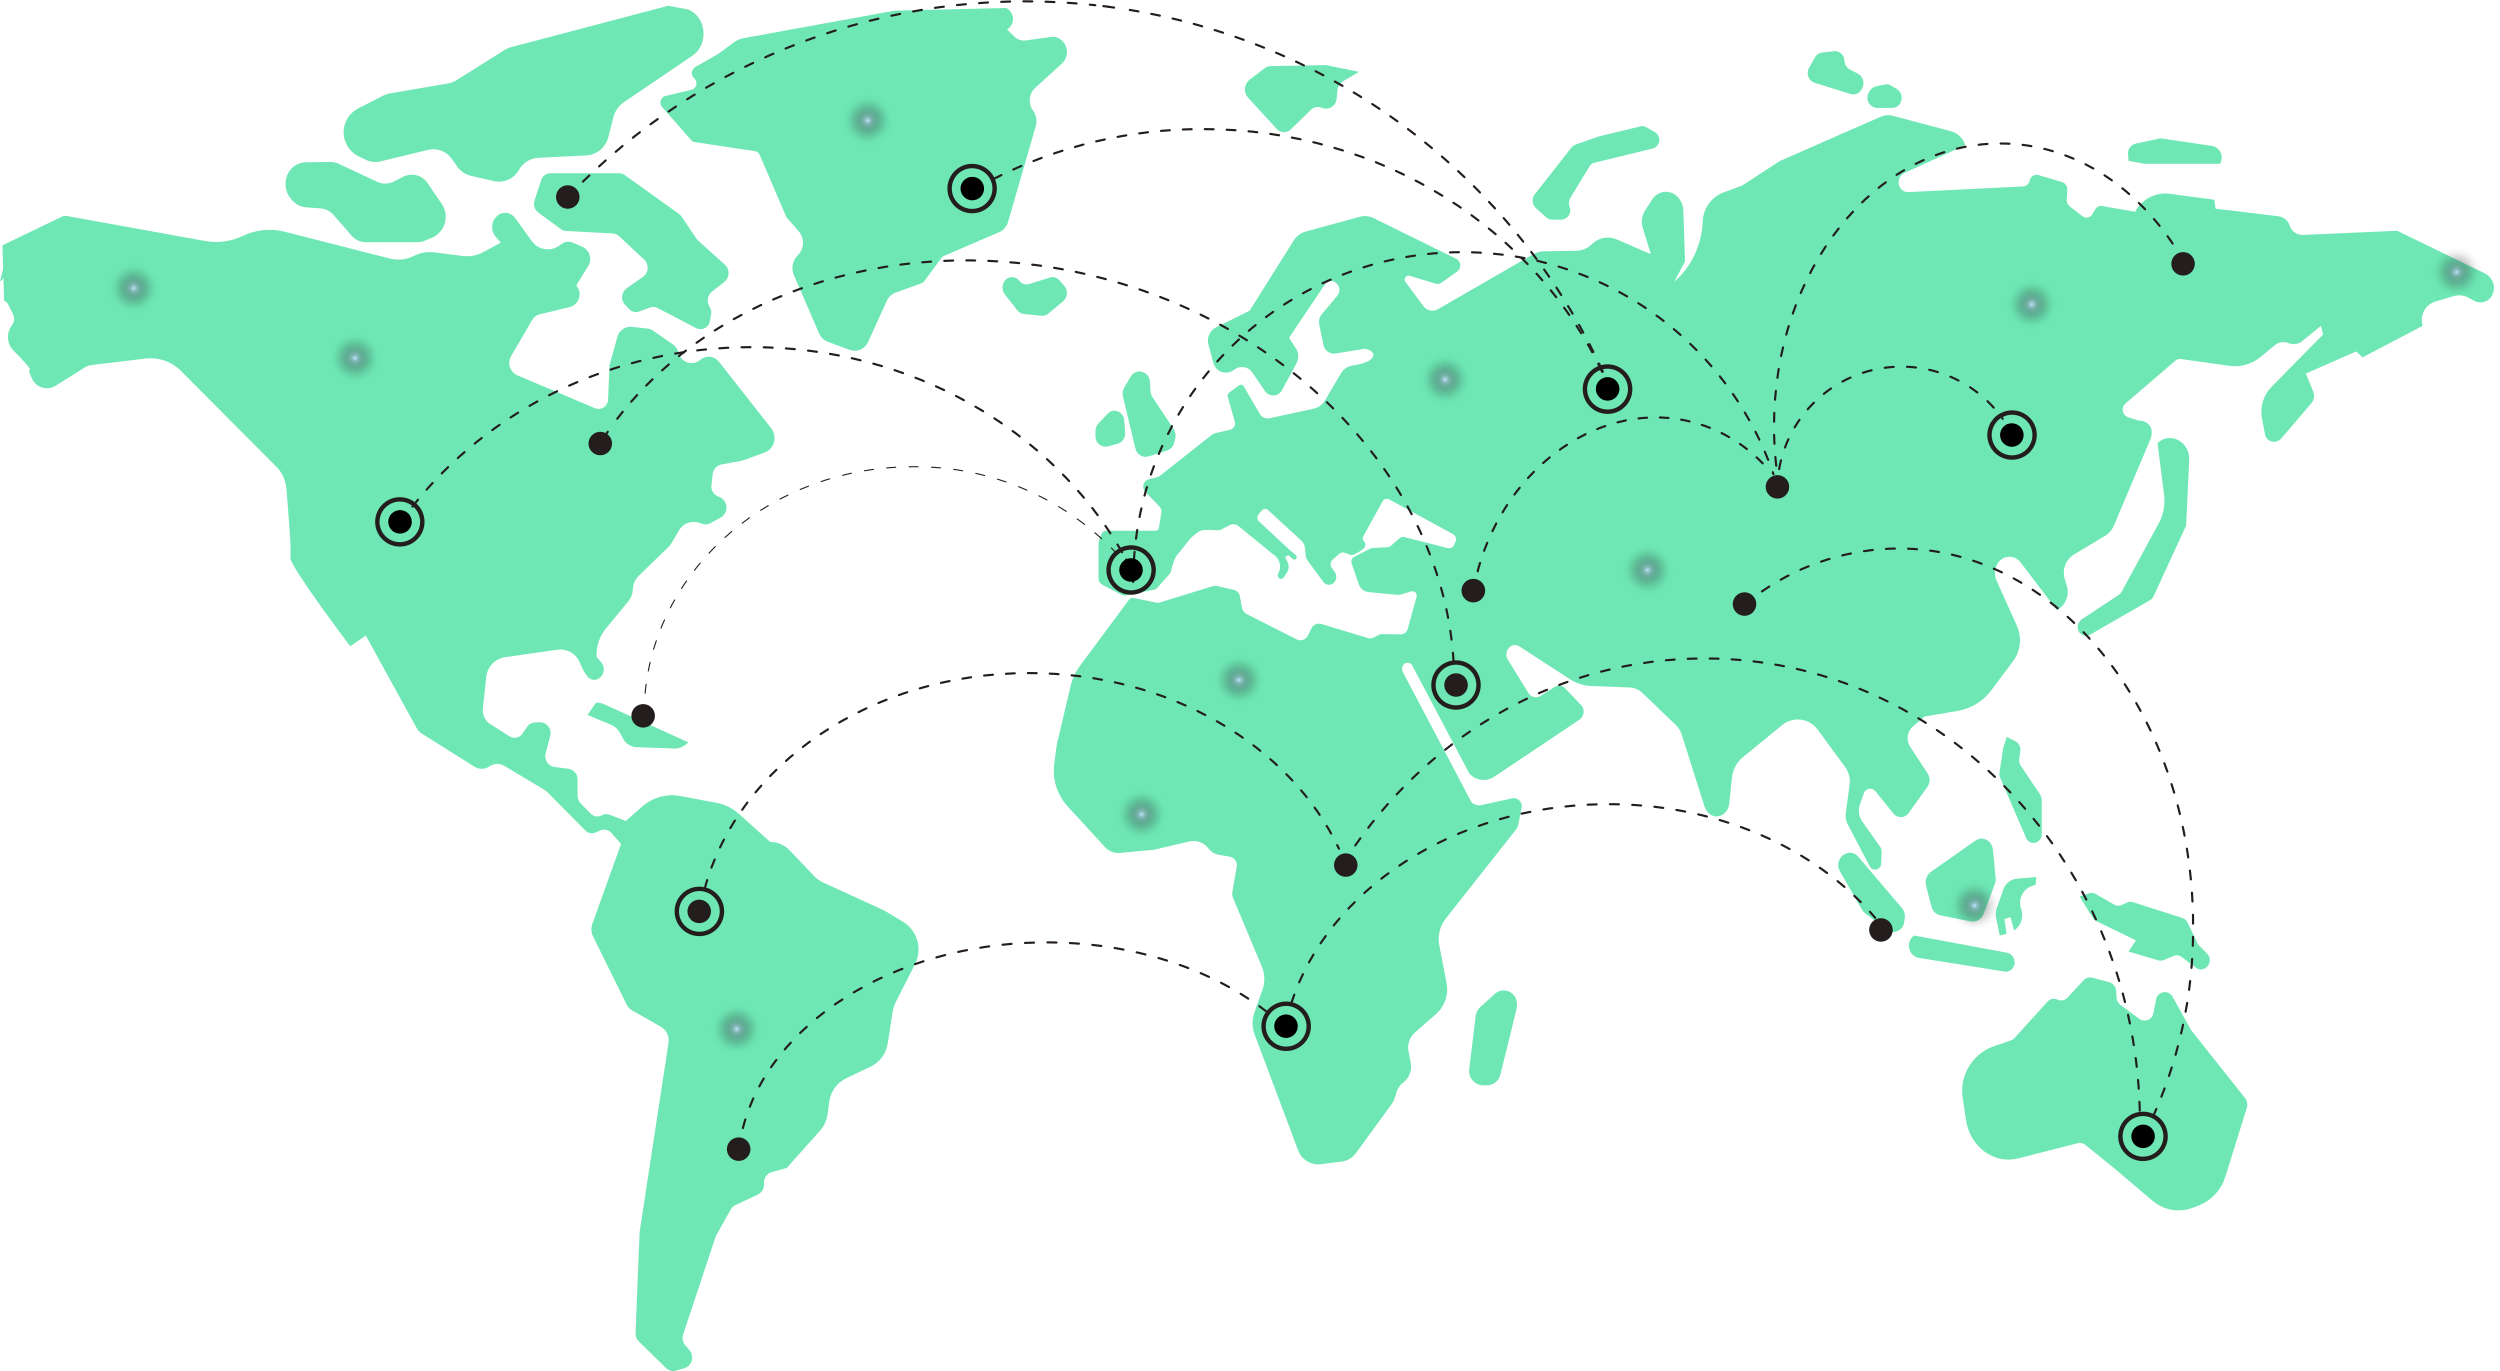 <svg width="567" height="311" viewBox="0 0 567 311" fill="none" xmlns="http://www.w3.org/2000/svg">
<path d="M563.71 62.076L543.683 52.337L522.217 53.286C521.554 53.283 520.91 53.067 520.379 52.67C519.847 52.273 519.458 51.717 519.267 51.083C519.086 50.555 518.762 50.087 518.332 49.731C517.902 49.374 517.382 49.143 516.83 49.062L502.483 47.321L502.215 45.3L492 43.936C490.445 43.757 488.873 44.052 487.489 44.782C486.105 45.512 484.975 46.643 484.247 48.027L476.775 46.736C476.461 46.685 476.139 46.732 475.853 46.872C475.567 47.011 475.331 47.236 475.179 47.516L474.569 48.55C474.467 48.745 474.324 48.916 474.149 49.049C473.974 49.183 473.771 49.276 473.556 49.323C473.341 49.369 473.118 49.368 472.903 49.318C472.689 49.269 472.487 49.173 472.314 49.037L469.413 46.809C469.185 46.627 469.004 46.392 468.885 46.126C468.766 45.859 468.713 45.567 468.73 45.276L468.864 43.084C468.896 42.69 468.793 42.297 468.571 41.97C468.35 41.642 468.023 41.4 467.645 41.282L462.307 39.7C462.097 39.642 461.879 39.628 461.664 39.659C461.449 39.69 461.243 39.765 461.059 39.88C460.874 39.994 460.716 40.145 460.593 40.324C460.47 40.502 460.385 40.704 460.344 40.917C460.283 41.277 460.104 41.607 459.834 41.853C459.565 42.1 459.221 42.251 458.857 42.281L432.76 43.571C432.268 43.58 431.789 43.415 431.408 43.105C431.027 42.795 430.767 42.361 430.675 41.879C430.547 41.366 430.598 40.825 430.82 40.344C431.042 39.864 431.42 39.474 431.894 39.237L445.717 32.931C445.496 32.18 445.089 31.497 444.532 30.946C443.976 30.395 443.289 29.993 442.535 29.778L429.286 26.26C428.378 26.017 427.415 26.09 426.555 26.466L403.651 36.522L395.119 42.086L390.523 43.79C389.247 44.355 388.158 45.273 387.387 46.436C386.616 47.599 386.194 48.958 386.172 50.352C385.969 54.978 384.114 59.379 380.943 62.758L379.724 63.89L382.162 59.288L381.784 47.856C381.779 47.152 381.615 46.458 381.305 45.826C380.995 45.194 380.546 44.639 379.992 44.204C379.582 43.905 379.114 43.695 378.617 43.587C378.121 43.479 377.608 43.475 377.11 43.576C376.613 43.676 376.142 43.88 375.727 44.172C375.312 44.465 374.963 44.841 374.702 45.276L373.117 47.71C372.742 48.281 372.497 48.926 372.4 49.602C372.303 50.277 372.356 50.966 372.556 51.618L374.409 57.645L366.681 54.297C365.742 53.892 364.703 53.779 363.698 53.972C362.694 54.165 361.771 54.656 361.05 55.38C360.103 56.308 358.84 56.843 357.515 56.877L350.116 56.999C349.257 57.021 348.419 57.259 347.678 57.693L326.115 70.135C325.57 70.449 324.926 70.546 324.312 70.409C323.698 70.271 323.158 69.909 322.799 69.392L318.789 63.987C318.67 63.844 318.598 63.668 318.583 63.483C318.568 63.297 318.611 63.112 318.706 62.952C318.801 62.792 318.943 62.665 319.113 62.589C319.282 62.513 319.472 62.491 319.655 62.526L325.627 64.34C325.832 64.404 326.048 64.419 326.26 64.385C326.471 64.352 326.672 64.269 326.846 64.145L330.503 61.565C330.733 61.397 330.917 61.173 331.038 60.916C331.159 60.658 331.212 60.374 331.194 60.09C331.176 59.806 331.086 59.531 330.934 59.291C330.781 59.051 330.57 58.853 330.32 58.716L311.5 49.451C310.538 48.981 309.437 48.877 308.404 49.159L296.105 52.519C294.96 52.855 293.982 53.606 293.362 54.625L283.428 70.452L275.712 74.287C275.033 74.659 274.502 75.252 274.205 75.967C273.908 76.681 273.864 77.475 274.079 78.219L275.163 82.188C275.26 82.653 275.469 83.089 275.773 83.455C276.076 83.821 276.465 84.108 276.906 84.289C277.346 84.471 277.824 84.542 278.298 84.496C278.772 84.45 279.228 84.288 279.625 84.026L280.064 83.734C280.38 83.517 280.737 83.367 281.112 83.291C281.488 83.216 281.875 83.217 282.251 83.294C282.626 83.371 282.982 83.523 283.298 83.741C283.613 83.959 283.881 84.238 284.086 84.561L286.853 88.628C287.068 88.97 287.371 89.249 287.73 89.434C288.09 89.619 288.492 89.704 288.896 89.681C289.3 89.657 289.69 89.525 290.026 89.299C290.361 89.073 290.629 88.761 290.802 88.396L294.033 82.431C294.312 81.904 294.449 81.314 294.43 80.718C294.411 80.122 294.236 79.542 293.923 79.034L292.35 76.6L300.456 64.547C300.643 64.25 300.915 64.016 301.237 63.875C301.558 63.734 301.915 63.692 302.26 63.756C302.596 63.849 302.902 64.025 303.152 64.267C303.401 64.51 303.585 64.811 303.687 65.144C303.79 65.476 303.806 65.829 303.736 66.169C303.665 66.51 303.51 66.827 303.284 67.092L299.798 71.255C299.523 71.591 299.329 71.984 299.23 72.406C299.131 72.828 299.129 73.267 299.225 73.69L300.127 78.121C300.221 78.756 300.561 79.328 301.075 79.713C301.588 80.099 302.233 80.266 302.87 80.179L309.367 79.132C309.988 79.034 311.561 79.655 311.476 80.568C311.366 81.981 308.574 82.638 306.697 82.918C306.148 83.011 305.627 83.226 305.171 83.546C304.716 83.866 304.338 84.284 304.064 84.768L300.566 90.734C300.285 91.221 299.908 91.646 299.458 91.983C299.007 92.32 298.493 92.562 297.945 92.694L287.913 94.861C287.481 94.95 287.032 94.897 286.632 94.711C286.233 94.525 285.904 94.214 285.695 93.826L282.111 87.654C282.062 87.557 281.992 87.473 281.907 87.406C281.821 87.339 281.722 87.292 281.616 87.268C281.511 87.243 281.401 87.243 281.295 87.265C281.189 87.287 281.089 87.333 281.002 87.398L278.771 89.029C278.625 89.142 278.516 89.297 278.459 89.473C278.403 89.649 278.401 89.838 278.455 90.015L280.039 95.555C280.101 95.744 280.124 95.944 280.107 96.142C280.09 96.341 280.033 96.534 279.94 96.71C279.847 96.886 279.719 97.041 279.564 97.167C279.41 97.293 279.231 97.386 279.04 97.442L275.444 98.294L274.944 98.537L262.998 107.972L262.438 108.24L260.475 108.715C260.197 108.805 259.946 108.964 259.746 109.178C259.546 109.391 259.403 109.652 259.332 109.935C259.26 110.218 259.261 110.515 259.335 110.798C259.409 111.081 259.554 111.34 259.756 111.551L262.938 114.838C263.12 115.032 263.256 115.263 263.336 115.516C263.416 115.769 263.438 116.037 263.401 116.299L262.84 119.672C262.73 120.487 262.084 120.366 261.341 120.366H250.675C249.834 120.366 249.139 122.545 249.139 123.47V131.115C249.133 131.423 249.211 131.727 249.366 131.993C249.521 132.259 249.746 132.478 250.017 132.625L254.442 134.926C254.73 135.075 255.063 135.118 255.38 135.048L261.694 133.745C262.006 133.682 262.288 133.52 262.499 133.282L265.18 130.275C265.353 130.084 265.479 129.855 265.546 129.606L266.107 127.646C266.377 126.679 266.898 125.801 267.618 125.101L269.873 122.24C270.787 121.376 271.958 120.183 273.177 120.183H274.481C275.553 120.183 276.602 120.524 277.467 119.83L278.613 119.258C278.975 118.995 279.419 118.869 279.866 118.902C280.312 118.936 280.732 119.126 281.051 119.44L288.608 125.613C289.272 125.983 289.789 126.569 290.073 127.273C290.357 127.978 290.39 128.758 290.169 129.484L289.888 130.044C289.79 130.237 289.764 130.458 289.815 130.668C289.867 130.878 289.992 131.063 290.169 131.188C290.255 131.243 290.352 131.278 290.453 131.292C290.554 131.306 290.657 131.299 290.755 131.27C290.853 131.241 290.944 131.192 291.022 131.125C291.099 131.059 291.161 130.976 291.205 130.884L291.985 129.667C292.166 129.354 292.268 129.003 292.283 128.642C292.298 128.282 292.225 127.923 292.07 127.597L291.461 126.38L292.143 125.88L293.277 126.806C293.331 126.849 293.393 126.88 293.459 126.897C293.526 126.915 293.596 126.918 293.664 126.906C293.732 126.895 293.797 126.869 293.854 126.831C293.911 126.792 293.959 126.742 293.996 126.684C294.079 126.562 294.114 126.413 294.093 126.267C294.073 126.121 293.999 125.988 293.886 125.893L292.667 124.894L285.476 118.186C285.284 117.965 285.178 117.682 285.178 117.389C285.178 117.096 285.284 116.813 285.476 116.592L286.219 115.752C286.3 115.651 286.401 115.569 286.515 115.51C286.629 115.451 286.755 115.416 286.883 115.408C287.011 115.4 287.14 115.419 287.261 115.464C287.382 115.508 287.492 115.577 287.584 115.666L295.178 122.654C295.638 123.09 295.92 123.679 295.971 124.31L296.117 125.88C296.157 126.355 296.325 126.809 296.605 127.195L300.127 131.955C300.259 132.15 300.433 132.312 300.637 132.429C300.84 132.547 301.068 132.617 301.302 132.635C301.536 132.652 301.772 132.617 301.99 132.531C302.209 132.445 302.406 132.31 302.565 132.138C302.863 131.809 303.04 131.389 303.067 130.946C303.094 130.503 302.968 130.065 302.711 129.703L302.065 128.839C301.854 128.554 301.756 128.201 301.79 127.848C301.824 127.495 301.987 127.167 302.248 126.927L303.784 125.576C303.94 125.445 304.127 125.355 304.327 125.314C304.528 125.274 304.735 125.284 304.93 125.345L306.149 125.783C306.287 125.843 306.437 125.874 306.588 125.874C306.739 125.874 306.888 125.843 307.026 125.783C307.026 125.783 309.464 124.748 309.659 123.75C309.693 123.536 309.668 123.318 309.589 123.117C309.51 122.916 309.378 122.739 309.208 122.606C309.113 122.457 309.062 122.283 309.062 122.106C309.062 121.929 309.113 121.756 309.208 121.607L313.536 113.755C313.602 113.621 313.696 113.501 313.81 113.403C313.924 113.306 314.057 113.232 314.2 113.187C314.343 113.141 314.494 113.125 314.644 113.139C314.794 113.153 314.939 113.197 315.071 113.268L329.577 121.157C329.862 121.33 330.074 121.602 330.17 121.921C330.267 122.24 330.242 122.584 330.101 122.886L329.772 123.64C329.659 123.887 329.468 124.09 329.227 124.215C328.986 124.341 328.71 124.383 328.443 124.334L318.46 121.802C318.284 121.759 318.101 121.759 317.925 121.801C317.749 121.843 317.585 121.927 317.448 122.046L315.437 123.811C315.253 123.979 315.016 124.078 314.767 124.091L310.964 124.322L307.087 126.319C306.841 126.461 306.653 126.686 306.555 126.952C306.457 127.219 306.456 127.512 306.551 127.78L308.16 132.479C308.312 132.955 308.597 133.377 308.981 133.696C309.366 134.015 309.834 134.218 310.33 134.281L316.814 134.901C317.109 134.932 317.407 134.907 317.692 134.828L320.13 134.11C320.301 134.074 320.479 134.085 320.644 134.14C320.81 134.196 320.958 134.294 321.074 134.425C321.189 134.556 321.267 134.716 321.301 134.887C321.334 135.059 321.321 135.236 321.264 135.401L319.289 142.571C319.204 142.944 318.994 143.276 318.696 143.515C318.397 143.754 318.026 143.885 317.643 143.886L313.499 143.801C313.246 143.803 312.996 143.862 312.768 143.971L311.463 144.629C311.102 144.799 310.69 144.834 310.305 144.726L299.664 141.512C299.22 141.388 298.747 141.428 298.33 141.625C297.914 141.822 297.582 142.162 297.397 142.583L296.665 144.081C296.563 144.315 296.414 144.526 296.228 144.702C296.041 144.877 295.821 145.013 295.581 145.1C295.34 145.188 295.084 145.226 294.829 145.212C294.573 145.198 294.323 145.132 294.094 145.018L282.757 139.272C282.463 139.118 282.208 138.897 282.016 138.626C281.823 138.355 281.697 138.042 281.648 137.714L281.222 135.279C281.17 134.927 281.015 134.598 280.776 134.333C280.538 134.069 280.226 133.881 279.881 133.794L275.992 132.905C275.725 132.832 275.443 132.832 275.176 132.905L262.828 136.703C262.672 136.746 262.508 136.746 262.352 136.703L257.062 135.608C256.875 135.574 256.681 135.593 256.504 135.664C256.328 135.736 256.174 135.855 256.063 136.009L244.836 151.142C243.89 152.421 243.214 153.879 242.849 155.427L239.79 168.417C239.692 168.843 239.619 169.269 239.558 169.695L239.107 173.25C238.883 174.946 239.025 176.67 239.526 178.307C240.026 179.943 240.873 181.453 242.008 182.734L250.541 192.047C250.972 192.536 251.512 192.918 252.117 193.161C252.723 193.404 253.377 193.502 254.027 193.447L261.719 192.728L269.8 190.829C270.586 190.657 271.406 190.715 272.16 190.996C272.914 191.277 273.572 191.768 274.054 192.412L274.152 192.522C274.69 193.225 275.473 193.703 276.346 193.861L278.954 194.299C279.466 194.413 279.913 194.723 280.198 195.162C280.483 195.602 280.583 196.136 280.478 196.649L279.491 202.37C279.424 202.781 279.471 203.202 279.625 203.588L286.207 219.28C286.88 220.892 286.936 222.694 286.365 224.345L284.476 229.726C283.923 231.306 283.944 233.03 284.537 234.595L294.362 260.757C294.713 261.806 295.411 262.704 296.342 263.304C297.272 263.904 298.38 264.169 299.481 264.057L304.418 263.424C305.066 263.32 305.685 263.085 306.239 262.734C306.792 262.382 307.268 261.921 307.636 261.378L315.681 250.324C315.985 249.899 316.216 249.426 316.363 248.924L316.68 247.829C316.94 246.905 317.497 246.092 318.265 245.515C318.944 244.993 319.46 244.289 319.756 243.486C320.051 242.682 320.113 241.812 319.935 240.974L319.46 238.54C319.298 237.76 319.342 236.951 319.587 236.193C319.833 235.436 320.272 234.755 320.861 234.218L325.822 229.86C326.763 228.996 327.465 227.905 327.86 226.692C328.255 225.478 328.33 224.183 328.077 222.932L326.444 214.471C326.229 213.415 326.244 212.325 326.488 211.274C326.732 210.224 327.199 209.239 327.858 208.384L343.924 188.029C344.118 187.784 344.252 187.496 344.314 187.189L345.106 183.208C345.161 182.926 345.149 182.635 345.071 182.359C344.993 182.082 344.851 181.827 344.656 181.616C344.462 181.404 344.22 181.24 343.951 181.138C343.682 181.037 343.393 180.999 343.107 181.029L335.891 182.612C335.405 182.719 334.896 182.64 334.465 182.393C334.285 182.355 334.116 182.278 333.97 182.166C333.825 182.054 333.706 181.911 333.624 181.747L318.143 152.371C317.978 152.054 317.934 151.688 318.019 151.341C318.104 150.994 318.313 150.689 318.606 150.484C318.751 150.398 318.912 150.343 319.079 150.322C319.247 150.301 319.416 150.315 319.578 150.364C319.739 150.412 319.889 150.493 320.018 150.601C320.146 150.71 320.251 150.844 320.325 150.996L333.233 175.405C333.92 176.201 334.875 176.718 335.918 176.857C336.96 176.996 338.018 176.748 338.889 176.16L358.258 163.194C358.513 163.011 358.726 162.775 358.882 162.503C359.039 162.231 359.135 161.929 359.165 161.616C359.195 161.304 359.158 160.989 359.056 160.692C358.955 160.395 358.791 160.123 358.575 159.895L354.918 156.06C354.635 155.753 354.252 155.556 353.838 155.502C353.423 155.449 353.003 155.543 352.651 155.768L349.384 157.837C349.158 157.979 348.905 158.073 348.641 158.113C348.378 158.154 348.108 158.141 347.85 158.075C347.591 158.009 347.349 157.892 347.137 157.729C346.925 157.567 346.748 157.364 346.617 157.131L341.985 149.62C341.687 149.133 341.584 148.551 341.697 147.991C341.81 147.431 342.131 146.934 342.595 146.601C342.891 146.404 343.239 146.299 343.594 146.299C343.95 146.299 344.298 146.404 344.594 146.601L356.015 154.015C357.47 154.966 359.154 155.509 360.891 155.585L369.546 155.914C370.677 155.959 371.75 156.423 372.556 157.217L380.065 164.424C380.699 165.046 381.168 165.816 381.43 166.664L386.538 182.782C387.245 184.998 389.378 185.911 391.084 184.474C391.71 183.931 392.103 183.168 392.181 182.344L392.803 176.379C392.979 174.581 393.854 172.924 395.241 171.765L404.176 164.46C404.773 163.966 405.468 163.601 406.214 163.39C406.961 163.179 407.743 163.125 408.512 163.233C409.28 163.341 410.018 163.607 410.677 164.016C411.337 164.424 411.904 164.965 412.342 165.605L418.498 173.993C419.328 175.152 419.681 176.586 419.485 177.998L418.62 184.365C418.496 185.255 418.654 186.162 419.071 186.958L424.056 196.49C424.202 196.767 424.437 196.986 424.723 197.112C425.01 197.237 425.33 197.261 425.633 197.181C425.935 197.1 426.2 196.919 426.386 196.667C426.571 196.416 426.665 196.109 426.653 195.796L426.738 193.228C426.76 192.794 426.636 192.365 426.385 192.01L422.362 186.325C421.974 185.767 421.724 185.126 421.631 184.453C421.538 183.781 421.604 183.096 421.826 182.454L422.667 180.019C422.741 179.743 422.89 179.494 423.098 179.298C423.306 179.103 423.564 178.969 423.844 178.912C424.124 178.855 424.414 178.877 424.682 178.976C424.95 179.075 425.185 179.246 425.361 179.471L429.408 184.487C429.613 184.759 429.881 184.979 430.19 185.127C430.498 185.274 430.837 185.346 431.179 185.335C431.521 185.324 431.855 185.232 432.153 185.065C432.452 184.898 432.706 184.662 432.894 184.377L437.148 178.436C437.453 178.007 437.624 177.496 437.639 176.97C437.654 176.443 437.513 175.924 437.233 175.478L433.186 169.293C432.749 168.596 432.569 167.768 432.678 166.952C432.787 166.136 433.178 165.384 433.783 164.825L436.465 162.512L444.096 161.222C447.138 160.675 449.853 158.979 451.677 156.486L456.626 149.876C457.445 148.749 457.953 147.427 458.098 146.042C458.244 144.657 458.022 143.259 457.455 141.987L452.86 131.76C452.54 131.094 452.405 130.355 452.467 129.619C452.529 128.882 452.787 128.176 453.213 127.573C453.504 127.173 453.885 126.847 454.326 126.623C454.766 126.398 455.254 126.281 455.749 126.281C456.243 126.281 456.731 126.398 457.172 126.623C457.612 126.847 457.994 127.173 458.284 127.573L466.512 138.383C467.481 137.842 468.231 136.982 468.633 135.949C469.036 134.916 469.066 133.775 468.718 132.722L468.292 131.359C467.975 130.353 467.994 129.271 468.345 128.276C468.697 127.282 469.363 126.428 470.242 125.844L477.555 121.449C478.377 120.932 479.02 120.176 479.396 119.282L487.636 99.803C488.66 97.369 487.502 95.384 485.052 95.384L482.614 94.629C482.318 94.516 482.056 94.328 481.853 94.084C481.651 93.841 481.514 93.549 481.457 93.238C481.399 92.926 481.423 92.605 481.525 92.305C481.627 92.005 481.805 91.737 482.041 91.525L493.389 81.786C493.552 81.638 493.747 81.528 493.957 81.465C494.168 81.402 494.391 81.387 494.608 81.421L505.652 82.979C506.908 83.15 508.186 83.057 509.404 82.705C510.622 82.353 511.752 81.749 512.722 80.933L515.94 78.28C516.375 77.924 516.9 77.695 517.457 77.617C518.014 77.54 518.581 77.618 519.097 77.841C519.603 78.047 520.155 78.111 520.695 78.025C521.234 77.939 521.74 77.707 522.156 77.354L526.386 73.909L526.874 75.869L515.099 87.824C514.207 88.761 513.554 89.898 513.194 91.139C512.833 92.381 512.776 93.69 513.026 94.958L513.673 98.379C513.726 98.778 513.892 99.153 514.152 99.46C514.411 99.767 514.754 99.994 515.138 100.113C515.523 100.232 515.934 100.239 516.322 100.132C516.71 100.025 517.06 99.81 517.329 99.511L524.241 91.44C524.535 91.086 524.728 90.659 524.799 90.205C524.87 89.75 524.816 89.285 524.643 88.859L522.973 84.72L534.382 79.716L535.821 81.055L549.473 73.897C549.125 72.82 549.21 71.649 549.71 70.634C550.211 69.618 551.087 68.837 552.154 68.455L556.482 67.165C557.04 66.997 557.627 66.943 558.207 67.006C558.787 67.068 559.348 67.247 559.858 67.53L561.187 68.248C561.556 68.445 561.963 68.562 562.381 68.591C562.798 68.62 563.217 68.559 563.61 68.414C564.003 68.269 564.361 68.043 564.659 67.75C564.958 67.457 565.191 67.104 565.343 66.714C565.698 65.877 565.727 64.937 565.425 64.079C565.123 63.222 564.511 62.507 563.71 62.076Z" fill="#6EE7B4"/>
<path d="M419.546 193.374C419.906 193.376 420.261 193.458 420.585 193.614C420.91 193.77 421.196 193.995 421.423 194.275L431.333 205.925C431.612 206.26 431.815 206.651 431.929 207.071C432.042 207.491 432.063 207.931 431.991 208.36L431.869 209.078C431.832 209.527 431.676 209.957 431.416 210.324C431.156 210.692 430.803 210.983 430.393 211.168C429.982 211.354 429.53 211.426 429.082 211.377C428.634 211.328 428.208 211.161 427.846 210.892L422.971 207.094C422.701 206.878 422.473 206.614 422.3 206.315L417.339 197.696C417.082 197.281 416.937 196.807 416.916 196.32C416.896 195.833 417.002 195.349 417.224 194.914C417.446 194.48 417.776 194.11 418.183 193.84C418.589 193.57 419.059 193.41 419.546 193.374Z" fill="#6EE7B4"/>
<path d="M339.059 225.379L335.756 228.386C335.151 228.949 334.766 229.709 334.671 230.529L333.233 242.362C333.157 242.814 333.177 243.276 333.292 243.72C333.407 244.163 333.615 244.577 333.901 244.934C334.188 245.292 334.547 245.585 334.955 245.794C335.363 246.003 335.81 246.124 336.268 246.149H337.341C338.034 246.129 338.701 245.879 339.235 245.438C339.77 244.997 340.141 244.39 340.29 243.714L343.947 228.861C344.112 228.255 344.112 227.617 343.947 227.011C343.847 226.497 343.611 226.02 343.266 225.626C342.92 225.233 342.476 224.939 341.979 224.773C341.482 224.607 340.95 224.576 340.437 224.682C339.924 224.789 339.449 225.03 339.059 225.379Z" fill="#6EE7B4"/>
<path d="M434.111 212.171L433.977 212.28C433.567 212.614 433.259 213.056 433.087 213.556C432.916 214.056 432.887 214.594 433.005 215.109C433.123 215.624 433.382 216.096 433.754 216.471C434.126 216.847 434.596 217.112 435.11 217.235L454.455 220.315C454.792 220.404 455.147 220.398 455.481 220.297C455.815 220.196 456.114 220.004 456.344 219.743C456.602 219.46 456.783 219.116 456.869 218.743C456.955 218.371 456.943 217.983 456.836 217.616C456.728 217.249 456.527 216.916 456.253 216.649C455.98 216.382 455.641 216.189 455.272 216.091L434.111 212.171Z" fill="#6EE7B4"/>
<path d="M436.841 200.934L438.06 205.633C438.178 206.116 438.429 206.557 438.784 206.906C439.14 207.254 439.586 207.497 440.072 207.605L447.02 208.993C447.617 209.095 448.231 208.98 448.752 208.67C449.273 208.36 449.665 207.874 449.86 207.301L452.432 200.508C452.601 200.07 452.664 199.599 452.615 199.132L451.993 192.716C451.936 191.974 451.59 191.284 451.03 190.793C450.621 190.442 450.108 190.236 449.57 190.207C449.032 190.179 448.499 190.329 448.056 190.635L437.878 197.769C437.407 198.131 437.056 198.627 436.871 199.192C436.686 199.756 436.676 200.363 436.841 200.934Z" fill="#6EE7B4"/>
<path d="M453.529 212.158L452.737 208.226C452.584 207.468 452.634 206.682 452.883 205.95L454.31 201.847C454.519 201.16 454.927 200.549 455.482 200.093C456.037 199.636 456.715 199.352 457.43 199.278L461.818 198.913L461.684 200.666L460.794 200.958C459.804 201.329 458.997 202.07 458.542 203.023C458.087 203.977 458.021 205.07 458.356 206.071L458.43 206.29C458.707 207.151 458.699 208.077 458.407 208.933C458.115 209.788 457.554 210.526 456.808 211.038L455.98 207.983L454.602 208.47L455.102 211.793L453.529 212.158Z" fill="#6EE7B4"/>
<path d="M471.643 203.308L474.666 208.177C474.863 208.497 475.146 208.754 475.482 208.92L484.429 213.291L482.747 215.811L489.512 217.807C489.913 217.93 490.344 217.908 490.731 217.746L492.986 216.797C493.276 216.673 493.593 216.628 493.906 216.666C494.218 216.705 494.515 216.825 494.766 217.016L498.118 219.536C498.373 219.73 498.677 219.852 498.995 219.889C499.425 219.901 499.847 219.784 500.208 219.551C500.569 219.318 500.85 218.982 501.015 218.586C501.18 218.191 501.221 217.754 501.133 217.335C501.044 216.915 500.83 216.532 500.519 216.237L498.764 214.447C498.592 214.286 498.456 214.091 498.362 213.875L496.143 209.249C496.023 208.998 495.853 208.775 495.643 208.593C495.434 208.411 495.189 208.274 494.924 208.19L483.71 204.598C483.279 204.467 482.816 204.498 482.406 204.683L481.187 205.256C480.925 205.376 480.637 205.432 480.349 205.419C480.061 205.407 479.78 205.325 479.529 205.183L475.275 202.748C475.063 202.626 474.828 202.55 474.584 202.522C474.341 202.495 474.095 202.518 473.861 202.59L471.643 203.308Z" fill="#6EE7B4"/>
<path d="M454.322 169.707L453.481 175.186C453.421 175.598 453.476 176.019 453.639 176.403L459.49 189.977C459.616 190.309 459.832 190.598 460.114 190.814C460.396 191.029 460.733 191.161 461.087 191.194C461.354 191.196 461.619 191.144 461.865 191.04C462.111 190.936 462.333 190.783 462.518 190.591C462.703 190.398 462.846 190.17 462.94 189.92C463.033 189.67 463.075 189.404 463.061 189.137V181.431C463.06 180.998 462.933 180.575 462.696 180.213L458.308 173.664C458.024 173.223 457.904 172.698 457.966 172.179L458.198 170.279C458.255 169.856 458.183 169.425 457.992 169.043C457.8 168.661 457.498 168.345 457.125 168.137L455.126 167.126L454.395 169.415C454.361 169.51 454.336 169.608 454.322 169.707Z" fill="#6EE7B4"/>
<path d="M472.557 222.336L468.9 226.256C468.623 226.566 468.252 226.779 467.844 226.862C467.435 226.946 467.011 226.895 466.633 226.719C466.254 226.536 465.825 226.484 465.413 226.57C465.001 226.656 464.629 226.875 464.354 227.193L456.882 235.435C456.65 235.692 456.356 235.885 456.028 235.995L451.945 237.371C449.598 238.269 447.638 239.957 446.403 242.144C445.168 244.331 444.735 246.879 445.18 249.35L445.899 254.062C446.826 260.149 452.25 264.117 457.735 262.717L471.253 259.272C471.543 259.197 471.847 259.192 472.14 259.258C472.432 259.324 472.705 259.458 472.935 259.65L479.737 265.152L488.135 272.274C489.374 273.355 490.884 274.078 492.503 274.368C494.122 274.657 495.789 274.502 497.326 273.918L498.74 273.382C500.183 272.8 501.475 271.898 502.518 270.744C503.561 269.591 504.328 268.216 504.762 266.723L509.576 251.249C509.691 250.877 509.714 250.482 509.644 250.099C509.574 249.715 509.413 249.354 509.174 249.046L497.107 233.84C497.027 233.747 496.957 233.645 496.899 233.536L492.743 226.073C492.543 225.696 492.228 225.392 491.844 225.207C491.459 225.021 491.025 224.964 490.605 225.043C490.185 225.122 489.802 225.333 489.511 225.646C489.22 225.958 489.037 226.355 488.988 226.779L488.403 229.726C488.36 230.07 488.228 230.397 488.02 230.675C487.812 230.953 487.536 231.172 487.218 231.312C486.9 231.452 486.552 231.507 486.206 231.472C485.861 231.437 485.53 231.314 485.246 231.113L480.931 227.936C480.661 227.731 480.44 227.468 480.284 227.167C480.128 226.866 480.041 226.534 480.029 226.195L479.956 224.819C479.945 224.355 479.787 223.905 479.504 223.536C479.222 223.166 478.83 222.895 478.384 222.762L474.483 221.739C474.138 221.653 473.776 221.663 473.436 221.768C473.097 221.873 472.793 222.07 472.557 222.336Z" fill="#6EE7B4"/>
<path d="M471.29 142.705C471.339 142.988 471.454 143.255 471.627 143.484C471.799 143.714 472.024 143.899 472.282 144.025C472.54 144.151 472.825 144.214 473.112 144.209C473.399 144.204 473.681 144.131 473.935 143.995L487.66 136.107C488.004 135.896 488.276 135.586 488.44 135.218L495.815 119.185L496.509 104.393C496.704 100.205 492.243 97.782 489.318 100.485L490.817 112.258C491.098 114.433 490.693 116.641 489.659 118.576L481.187 134.207C481.033 134.485 480.816 134.722 480.553 134.901L472.118 140.477C471.774 140.724 471.512 141.068 471.364 141.465C471.216 141.862 471.19 142.293 471.29 142.705Z" fill="#6EE7B4"/>
<path d="M252.417 93.156C251.95 93.245 251.523 93.479 251.198 93.826L249.126 96.054C248.667 96.563 248.426 97.232 248.456 97.916V98.976C248.447 99.322 248.518 99.665 248.662 99.98C248.806 100.294 249.021 100.572 249.289 100.791C249.557 101.011 249.871 101.166 250.208 101.246C250.546 101.326 250.897 101.328 251.235 101.252L253.49 100.643C254.029 100.475 254.494 100.124 254.803 99.65C255.112 99.177 255.247 98.612 255.184 98.05L254.977 95.372C254.967 95.054 254.891 94.742 254.755 94.455C254.618 94.168 254.423 93.912 254.183 93.704C253.942 93.496 253.661 93.34 253.357 93.246C253.054 93.151 252.733 93.121 252.417 93.156Z" fill="#6EE7B4"/>
<path d="M256.439 85.426L255.001 87.861C254.626 88.486 254.512 89.234 254.684 89.942L257.5 101.678C257.557 102.001 257.682 102.308 257.865 102.579C258.048 102.851 258.287 103.081 258.564 103.256C258.842 103.43 259.153 103.544 259.478 103.591C259.803 103.638 260.134 103.617 260.449 103.529L264.691 102.177C265.102 102.043 265.47 101.802 265.757 101.479C266.044 101.156 266.24 100.763 266.325 100.339L266.544 99.463C266.633 99.091 266.645 98.705 266.58 98.328C266.515 97.951 266.374 97.592 266.166 97.271L261.376 90.064C261.115 89.659 260.963 89.194 260.937 88.713L260.803 86.68C260.804 86.341 260.735 86.005 260.599 85.694C260.463 85.384 260.263 85.105 260.013 84.876C259.763 84.647 259.468 84.472 259.146 84.363C258.825 84.255 258.484 84.214 258.146 84.245C257.79 84.298 257.451 84.432 257.155 84.637C256.859 84.842 256.614 85.112 256.439 85.426Z" fill="#6EE7B4"/>
<path d="M354.1 49.817H351.967C351.516 49.813 351.082 49.644 350.748 49.342L348.31 47.163C347.897 46.772 347.644 46.242 347.599 45.675C347.554 45.109 347.72 44.546 348.066 44.095L356.416 33.455C356.644 33.158 356.953 32.934 357.306 32.809L362.962 30.813H363.145L372.043 28.658C372.451 28.552 372.883 28.595 373.262 28.78L375.37 29.997C375.698 30.201 375.961 30.493 376.128 30.841C376.295 31.188 376.361 31.575 376.316 31.958C376.271 32.341 376.118 32.703 375.875 33.003C375.633 33.302 375.309 33.526 374.944 33.649L361.426 36.949C361.026 37.112 360.691 37.403 360.475 37.776L356.16 44.874C355.98 45.176 355.871 45.514 355.841 45.865C355.812 46.215 355.862 46.567 355.989 46.895C356.116 47.211 356.166 47.553 356.133 47.892C356.1 48.231 355.987 48.558 355.802 48.844C355.616 49.13 355.365 49.368 355.069 49.537C354.773 49.706 354.441 49.802 354.1 49.817Z" fill="#6EE7B4"/>
<path d="M415.936 11.602C415.022 11.736 413.998 11.845 413.255 11.906C412.922 11.943 412.602 12.059 412.324 12.246C412.046 12.432 411.818 12.683 411.658 12.978L410.305 15.352C410.128 15.65 410.019 15.983 409.986 16.328C409.952 16.673 409.995 17.021 410.111 17.347C410.228 17.674 410.415 17.971 410.659 18.217C410.903 18.463 411.198 18.653 411.524 18.773L419.788 21.341C420.213 21.468 420.668 21.45 421.081 21.289C421.494 21.128 421.842 20.833 422.068 20.453L422.263 20.148C422.436 19.874 422.552 19.568 422.605 19.249C422.659 18.929 422.647 18.602 422.572 18.287C422.498 17.972 422.36 17.675 422.169 17.413C421.978 17.152 421.736 16.931 421.458 16.764L419.52 15.753C419.209 15.583 418.942 15.343 418.741 15.051C418.54 14.759 418.41 14.424 418.362 14.073L418.277 13.489C418.215 12.929 417.935 12.417 417.496 12.063C417.058 11.71 416.497 11.544 415.936 11.602Z" fill="#6EE7B4"/>
<path d="M424.067 20.635L423.86 20.988C423.655 21.323 423.539 21.706 423.523 22.099C423.508 22.491 423.593 22.882 423.772 23.232C423.95 23.582 424.216 23.881 424.543 24.1C424.87 24.319 425.247 24.451 425.64 24.482H429.211C429.555 24.477 429.891 24.385 430.19 24.215C430.488 24.044 430.739 23.801 430.918 23.508C431.262 22.966 431.378 22.311 431.241 21.684C431.104 21.057 430.725 20.509 430.186 20.16L428.858 19.393C428.443 19.148 427.952 19.066 427.48 19.162L425.445 19.588C425.153 19.654 424.88 19.782 424.642 19.962C424.404 20.143 424.208 20.372 424.067 20.635Z" fill="#6EE7B4"/>
<path d="M482.637 35.049L482.747 36.462L486.403 37.156H503.542L503.712 36.656C503.851 36.3 503.911 35.917 503.888 35.535C503.864 35.153 503.757 34.78 503.575 34.443C503.393 34.106 503.14 33.813 502.833 33.583C502.527 33.354 502.173 33.193 501.798 33.114L490.011 31.361L484.331 32.578C483.797 32.716 483.331 33.042 483.02 33.496C482.708 33.951 482.572 34.502 482.637 35.049Z" fill="#6EE7B4"/>
<path d="M227.879 66.751L230.744 70.403C230.916 70.628 231.132 70.815 231.379 70.954C231.627 71.092 231.9 71.178 232.182 71.206L236.253 71.608C236.522 71.636 236.795 71.609 237.053 71.527C237.311 71.446 237.549 71.311 237.753 71.133L241.117 68.333C241.367 68.116 241.572 67.851 241.719 67.554C241.866 67.258 241.953 66.935 241.974 66.604C241.996 66.274 241.952 65.942 241.844 65.629C241.737 65.315 241.568 65.026 241.348 64.778L240.264 63.561C240.01 63.264 239.676 63.048 239.302 62.937C238.927 62.827 238.529 62.828 238.155 62.94L233.425 64.413C233.039 64.534 232.626 64.536 232.239 64.419C231.852 64.302 231.509 64.071 231.256 63.756L231.109 63.598C230.887 63.329 230.599 63.121 230.274 62.995C229.949 62.867 229.596 62.825 229.25 62.871C228.904 62.918 228.575 63.051 228.295 63.259C228.015 63.467 227.792 63.743 227.648 64.06C227.43 64.485 227.336 64.963 227.377 65.439C227.418 65.914 227.592 66.369 227.879 66.751Z" fill="#6EE7B4"/>
<path d="M202.868 2.423L168.677 8.644C167.845 8.791 167.06 9.134 166.385 9.642L162.899 12.223L162.765 12.308L157.633 15.23C157.428 15.36 157.256 15.535 157.13 15.743C157.004 15.951 156.928 16.184 156.908 16.426C156.888 16.668 156.925 16.911 157.014 17.137C157.104 17.362 157.245 17.564 157.426 17.726C157.632 17.903 157.786 18.132 157.874 18.389C157.963 18.645 157.981 18.921 157.928 19.187C157.874 19.453 157.751 19.7 157.571 19.903C157.391 20.106 157.16 20.258 156.902 20.343L150.807 21.804C150.571 21.884 150.359 22.021 150.187 22.202C150.016 22.383 149.892 22.602 149.824 22.842C149.757 23.082 149.749 23.334 149.802 23.577C149.854 23.821 149.965 24.048 150.125 24.239L156.756 31.774C156.958 32.014 157.238 32.174 157.548 32.225L171.261 34.294C171.49 34.332 171.706 34.428 171.888 34.573C172.069 34.718 172.21 34.907 172.297 35.122L178.258 49.025C178.32 49.17 178.402 49.305 178.501 49.427L181.159 52.471C181.815 53.242 182.156 54.232 182.113 55.243C182.07 56.254 181.646 57.212 180.927 57.925C180.348 58.492 179.954 59.221 179.797 60.017C179.641 60.812 179.729 61.636 180.049 62.38L185.742 75.565C185.931 76.011 186.208 76.415 186.555 76.754C186.902 77.093 187.314 77.359 187.765 77.537L192.726 79.363C193.522 79.647 194.396 79.616 195.169 79.276C195.942 78.937 196.555 78.314 196.883 77.537C198.212 74.688 200.125 70.452 201.113 68.26C201.303 67.823 201.578 67.429 201.924 67.101C202.269 66.772 202.677 66.517 203.124 66.349L208.987 64.255C209.241 64.163 209.461 63.998 209.621 63.78L213.521 58.484C213.664 58.289 213.858 58.138 214.082 58.046L226.662 52.629C227.137 52.416 227.56 52.1 227.9 51.704C228.239 51.308 228.486 50.843 228.624 50.34L234.926 28.561C235.096 27.977 235.128 27.363 235.02 26.765C234.912 26.167 234.667 25.602 234.304 25.115C233.735 24.352 233.465 23.406 233.546 22.457C233.626 21.508 234.052 20.622 234.743 19.966L240.838 14.414C241.294 13.995 241.632 13.464 241.819 12.874C242.007 12.284 242.037 11.655 241.906 11.05C241.776 10.445 241.489 9.885 241.075 9.424C240.661 8.964 240.134 8.619 239.546 8.425C239.187 8.337 238.815 8.317 238.449 8.364L232.549 9.179C232.106 9.231 231.656 9.182 231.234 9.037C230.812 8.892 230.428 8.653 230.111 8.339L228.405 6.684C228.832 6.426 229.183 6.059 229.42 5.62C229.656 5.18 229.77 4.686 229.748 4.187C229.727 3.689 229.572 3.206 229.299 2.788C229.026 2.37 228.646 2.034 228.197 1.814" fill="#6EE7B4"/>
<path d="M0.549 55.636L14.03 49.147C14.379 48.98 14.771 48.925 15.152 48.989L46.539 54.662C49.434 55.179 52.419 54.775 55.072 53.505C58.032 52.086 61.397 51.75 64.579 52.556L88.446 58.643C90.24 59.094 92.136 58.895 93.797 58.083L94.017 57.973C95.381 57.306 96.909 57.048 98.417 57.23L104.951 58.058C106.584 58.263 108.241 57.944 109.68 57.145L113.581 55.027L112.447 53.724C112.147 53.38 111.92 52.979 111.779 52.545C111.638 52.111 111.585 51.654 111.625 51.199C111.665 50.745 111.796 50.303 112.011 49.9C112.225 49.497 112.519 49.142 112.874 48.855C113.173 48.62 113.518 48.45 113.886 48.355C114.255 48.26 114.639 48.242 115.014 48.303C115.39 48.363 115.749 48.501 116.069 48.707C116.388 48.913 116.662 49.183 116.872 49.5L120.529 54.564C120.854 55.053 121.273 55.473 121.762 55.8C122.251 56.126 122.8 56.352 123.377 56.465C123.954 56.579 124.547 56.577 125.123 56.459C125.699 56.342 126.247 56.112 126.733 55.782L127.477 55.283C127.825 55.031 128.234 54.876 128.663 54.833C129.091 54.79 129.523 54.861 129.914 55.039L132.157 55.989C132.543 56.181 132.883 56.451 133.157 56.783C133.431 57.115 133.632 57.501 133.747 57.915C133.861 58.33 133.888 58.763 133.824 59.189C133.76 59.614 133.608 60.021 133.376 60.384L130.695 64.742C131.026 65.12 131.257 65.575 131.368 66.066C131.478 66.556 131.464 67.066 131.328 67.55C131.191 68.033 130.935 68.475 130.584 68.835C130.233 69.195 129.798 69.462 129.317 69.612L122.369 71.292C122.017 71.384 121.686 71.545 121.398 71.767C121.109 71.989 120.867 72.266 120.687 72.582L115.921 80.775C115.705 81.138 115.567 81.541 115.515 81.96C115.463 82.379 115.499 82.804 115.621 83.208C115.742 83.612 115.947 83.986 116.221 84.307C116.495 84.629 116.833 84.889 117.213 85.073L134.985 92.609C135.32 92.732 135.68 92.772 136.034 92.724C136.388 92.676 136.724 92.543 137.014 92.335C137.304 92.127 137.539 91.851 137.697 91.532C137.856 91.212 137.933 90.859 137.923 90.502L138.228 82.906L139.983 76.563C140.142 75.832 140.561 75.183 141.161 74.736C141.761 74.289 142.503 74.073 143.25 74.128L146.809 74.506C147.296 74.558 147.762 74.734 148.162 75.017L152.55 78.06C153.109 78.451 153.534 79.004 153.769 79.643L154.001 80.252C154.147 80.725 154.41 81.154 154.764 81.5C155.118 81.846 155.553 82.099 156.03 82.236C156.506 82.372 157.009 82.388 157.493 82.282C157.978 82.176 158.428 81.951 158.803 81.627C159.106 81.359 159.461 81.157 159.847 81.033C160.232 80.91 160.639 80.868 161.042 80.91C161.444 80.953 161.834 81.079 162.185 81.279C162.536 81.481 162.842 81.752 163.082 82.078L174.905 97.125C175.259 97.586 175.497 98.124 175.6 98.695C175.761 99.487 175.64 100.31 175.257 101.022C174.874 101.734 174.254 102.289 173.504 102.591L168.774 104.332C168.519 104.42 168.259 104.489 167.994 104.539L163.533 105.355C163.032 105.468 162.58 105.736 162.241 106.12C161.901 106.505 161.692 106.987 161.643 107.497L161.363 109.932C161.263 110.517 161.38 111.117 161.692 111.621C162.004 112.126 162.489 112.499 163.057 112.671C163.516 112.836 163.919 113.126 164.22 113.509C164.521 113.891 164.709 114.351 164.761 114.834C164.813 115.318 164.728 115.807 164.515 116.245C164.302 116.682 163.97 117.052 163.557 117.31L161.119 118.673C160.862 118.817 160.577 118.907 160.284 118.936C159.99 118.966 159.694 118.934 159.413 118.844L158.413 118.527C157.585 118.273 156.695 118.312 155.892 118.635C155.088 118.959 154.421 119.548 154.001 120.305L152.294 123.19C152.098 123.508 151.865 123.802 151.599 124.066L144.859 130.604C144.043 131.412 143.567 132.501 143.53 133.647C143.503 134.636 143.147 135.587 142.518 136.35L137.411 142.559C135.941 144.37 135.19 146.658 135.302 148.987L136.35 150.204C138.106 152.274 135.656 155.354 133.535 153.747C132.91 153.055 132.396 152.271 132.011 151.422L131.475 150.204C131.074 149.253 130.375 148.459 129.482 147.94C128.589 147.422 127.551 147.208 126.526 147.331L114.422 149.072C113.312 149.27 112.3 149.833 111.547 150.671C110.794 151.509 110.343 152.575 110.265 153.698L109.522 160.637C109.439 161.328 109.55 162.027 109.84 162.658C110.13 163.29 110.59 163.829 111.167 164.217L115.568 166.992C115.806 167.145 116.073 167.248 116.353 167.297C116.632 167.346 116.918 167.339 117.194 167.277C117.471 167.215 117.733 167.098 117.964 166.935C118.195 166.771 118.391 166.563 118.542 166.323L119.517 164.874C119.704 164.58 119.959 164.336 120.26 164.16C120.561 163.984 120.9 163.883 121.248 163.864L122.467 163.803C122.848 163.807 123.223 163.901 123.561 164.077C123.9 164.253 124.192 164.505 124.415 164.814C124.638 165.123 124.785 165.48 124.845 165.856C124.904 166.233 124.875 166.617 124.758 166.98L123.783 170.791C123.675 171.124 123.64 171.477 123.681 171.826C123.722 172.174 123.838 172.509 124.021 172.809C124.204 173.108 124.45 173.365 124.741 173.561C125.032 173.756 125.363 173.887 125.709 173.944L128.976 174.358C129.559 174.461 130.084 174.772 130.454 175.233C130.825 175.695 131.014 176.275 130.987 176.866V180.384C130.98 181.066 131.238 181.725 131.706 182.222L133.937 184.499C134.258 184.841 134.683 185.067 135.146 185.142C135.609 185.217 136.084 185.136 136.497 184.913C136.767 184.764 137.066 184.677 137.373 184.656C137.68 184.635 137.989 184.681 138.276 184.791L141.933 186.203L145.59 182.977C146.762 181.928 148.16 181.163 149.675 180.741C151.191 180.319 152.784 180.251 154.33 180.542L162.545 182.088C164.441 182.456 166.199 183.336 167.628 184.633L174.674 190.951C175.514 190.952 176.346 191.126 177.116 191.464C177.886 191.801 178.577 192.294 179.147 192.911L184.681 198.73C185.243 199.323 185.913 199.802 186.656 200.142L200.198 206.339C200.406 206.437 200.601 206.546 200.796 206.656L204.964 209.151C206.499 210.149 207.609 211.68 208.077 213.448C208.546 215.216 208.34 217.095 207.5 218.72L203.172 227.242C202.816 227.937 202.573 228.686 202.453 229.458L201.344 236.592C201.19 237.708 200.766 238.769 200.11 239.685C199.454 240.602 198.585 241.345 197.578 241.851L191.836 244.578C190.796 245.104 189.904 245.882 189.241 246.841C188.579 247.801 188.168 248.91 188.045 250.069L187.729 252.503C187.559 253.978 186.938 255.364 185.949 256.472L178.428 264.897L174.966 265.858C174.424 266.028 173.958 266.38 173.649 266.856C173.34 267.332 173.206 267.9 173.272 268.464C173.313 268.958 173.206 269.452 172.965 269.886C172.724 270.319 172.36 270.672 171.919 270.898L166.763 273.333C166.333 273.55 165.976 273.889 165.739 274.307L162.46 280.139C162.383 280.283 162.317 280.434 162.265 280.589L154.951 302.588C154.806 303.015 154.774 303.472 154.857 303.916C154.941 304.359 155.137 304.774 155.427 305.12L156.365 306.216C156.64 306.529 156.833 306.906 156.928 307.311C157.023 307.717 157.016 308.14 156.909 308.543C156.802 308.946 156.597 309.316 156.313 309.621C156.029 309.927 155.675 310.158 155.28 310.294L153.184 310.878C152.823 310.979 152.441 310.982 152.079 310.885C151.717 310.789 151.387 310.597 151.124 310.33L144.883 304.243C144.631 303.988 144.435 303.683 144.307 303.347C144.179 303.012 144.122 302.654 144.139 302.295L145.054 279.798C145.048 279.7 145.048 279.603 145.054 279.506L151.612 236.567C151.737 235.863 151.646 235.136 151.35 234.485C151.054 233.833 150.567 233.285 149.954 232.915L143.396 229.178C142.825 228.845 142.366 228.349 142.079 227.753L134.51 212.39C134.288 211.945 134.16 211.459 134.133 210.963C134.106 210.467 134.18 209.971 134.351 209.504L140.86 191.401L138.654 188.906C138.354 188.552 137.946 188.306 137.493 188.205C137.04 188.104 136.566 188.153 136.143 188.346L135.156 188.784C134.753 188.974 134.3 189.032 133.862 188.949C133.424 188.866 133.023 188.646 132.718 188.321L124.088 179.605C123.956 179.47 123.809 179.352 123.649 179.252L114.422 173.725C113.908 173.407 113.313 173.246 112.709 173.261C112.105 173.276 111.518 173.467 111.021 173.81C110.522 174.156 109.933 174.348 109.325 174.361C108.718 174.374 108.121 174.208 107.608 173.883L95.723 166.42C95.21 166.105 94.79 165.659 94.504 165.13L82.961 144.142L79.438 146.576C79.438 146.576 65.457 128.084 65.847 126.428C66.14 125.211 65.372 115.678 64.945 110.76C64.796 108.926 64.006 107.202 62.715 105.89L41.091 84.172C40.053 83.115 38.789 82.308 37.393 81.812C35.997 81.317 34.506 81.145 33.033 81.311L20.71 82.808C20.199 82.872 19.708 83.046 19.272 83.32L12.47 87.568C12.029 87.826 11.539 87.988 11.032 88.044C10.524 88.101 10.011 88.051 9.524 87.897C9.037 87.743 8.588 87.49 8.205 87.152C7.822 86.814 7.515 86.401 7.302 85.937C6.765 84.829 6.412 83.88 6.741 83.794C7.07 83.709 4.998 81.433 3.084 79.534C2.335 78.778 1.885 77.778 1.817 76.717C1.75 75.656 2.07 74.606 2.719 73.763C2.98 73.419 3.142 73.01 3.187 72.581C3.232 72.152 3.159 71.719 2.975 71.328L1.914 69.149C1.712 68.718 1.368 68.37 0.939 68.163" fill="#6EE7B4"/>
<path d="M0 63.817C0.262 63.663 0.491 63.458 0.673 63.214C0.854 62.971 0.985 62.693 1.058 62.398C1.131 62.103 1.144 61.797 1.096 61.497C1.048 61.197 0.941 60.909 0.78 60.651" fill="#6EE7B4"/>
<path d="M135.155 159.384C135.761 159.326 136.371 159.431 136.923 159.688L156.158 168.38L155.256 169.05C154.611 169.536 153.82 169.789 153.013 169.768L144.383 169.464C143.725 169.436 143.086 169.232 142.535 168.872C141.983 168.512 141.539 168.01 141.25 167.418L140.592 166.201C140.175 165.401 139.495 164.769 138.666 164.411L133.595 162.305L133.254 162.135L135.155 159.384Z" fill="#6EE7B4"/>
<path d="M64.908 40.54C64.701 41.4 64.717 42.298 64.954 43.15C65.19 44.001 65.64 44.779 66.261 45.41L66.651 45.799C67.388 46.514 68.356 46.946 69.381 47.017L72.709 47.26C73.281 47.303 73.839 47.46 74.35 47.722C74.86 47.983 75.314 48.343 75.683 48.782L79.694 53.396C80.095 53.872 80.595 54.255 81.159 54.52C81.722 54.785 82.337 54.925 82.96 54.93H94.699C95.255 54.929 95.807 54.817 96.32 54.601L98.185 53.822C98.853 53.495 99.443 53.029 99.915 52.455C100.387 51.88 100.729 51.211 100.919 50.492C101.109 49.774 101.141 49.023 101.014 48.291C100.888 47.559 100.604 46.862 100.184 46.249L97.027 41.611C96.469 40.731 95.609 40.084 94.608 39.793C93.607 39.502 92.534 39.585 91.59 40.029L89.152 41.246C88.594 41.51 87.984 41.647 87.367 41.647C86.749 41.647 86.139 41.51 85.581 41.246L76.768 37.131C76.195 36.867 75.571 36.73 74.94 36.729L69.308 36.802C68.259 36.833 67.251 37.22 66.451 37.9C65.651 38.579 65.107 39.51 64.908 40.54Z" fill="#6EE7B4"/>
<path d="M122.747 40.844L121.247 45.41C121.079 45.906 121.069 46.442 121.22 46.944C121.37 47.446 121.674 47.888 122.088 48.209L127.232 51.983C127.554 52.223 127.94 52.363 128.341 52.385L139.056 52.958C139.55 52.981 140.018 53.185 140.372 53.53L146.126 58.911C146.389 59.166 146.595 59.474 146.727 59.816C146.86 60.158 146.916 60.525 146.893 60.89C146.87 61.256 146.767 61.612 146.593 61.935C146.418 62.257 146.176 62.538 145.882 62.758L142.103 65.387C141.814 65.602 141.575 65.875 141.4 66.189C141.225 66.503 141.119 66.851 141.089 67.209C141.059 67.567 141.105 67.927 141.226 68.266C141.346 68.605 141.537 68.914 141.786 69.173L142.737 70.135C143.009 70.423 143.359 70.625 143.744 70.718C144.129 70.811 144.533 70.79 144.907 70.659L147.491 69.733C147.754 69.639 148.034 69.601 148.313 69.62C148.592 69.638 148.864 69.715 149.112 69.843L157.937 74.445C158.247 74.595 158.589 74.668 158.933 74.66C159.277 74.651 159.615 74.56 159.917 74.394C160.219 74.228 160.476 73.993 160.669 73.707C160.861 73.422 160.982 73.094 161.021 72.753L161.277 71.389C161.399 70.744 161.268 70.077 160.911 69.526C160.575 69.005 160.44 68.378 160.532 67.765C160.624 67.151 160.937 66.591 161.411 66.191L164.337 63.89C164.612 63.658 164.835 63.37 164.992 63.046C165.148 62.722 165.235 62.369 165.245 62.009C165.255 61.649 165.189 61.292 165.052 60.959C164.914 60.627 164.708 60.327 164.446 60.079L158.352 54.589C158.21 54.457 158.083 54.31 157.974 54.151L154.561 49.098C154.413 48.87 154.223 48.671 154 48.514L141.652 39.688C141.297 39.433 140.87 39.297 140.433 39.298H124.794C124.334 39.308 123.888 39.463 123.52 39.741C123.153 40.018 122.882 40.404 122.747 40.844Z" fill="#6EE7B4"/>
<path d="M156.097 2.155C160.254 3.859 160.814 10.068 157.036 12.637L141.445 23.216C140.281 24.035 139.451 25.245 139.105 26.625L138.008 30.959C137.756 32.098 137.148 33.127 136.272 33.898C135.395 34.668 134.295 35.14 133.132 35.244L122.003 35.792C121.117 35.847 120.26 36.125 119.51 36.6C118.76 37.075 118.142 37.73 117.713 38.507C117.177 39.488 116.338 40.27 115.321 40.735C114.303 41.2 113.163 41.324 112.069 41.088L106.767 39.87C105.504 39.557 104.399 38.795 103.658 37.728L102.513 36.108C101.938 35.249 101.114 34.584 100.152 34.204C99.189 33.823 98.133 33.744 97.125 33.978L86.252 36.608C85.124 36.88 83.935 36.742 82.9 36.218L81.096 35.342C80.137 34.817 79.338 34.045 78.781 33.105C78.224 32.166 77.93 31.095 77.93 30.003C77.93 28.912 78.224 27.84 78.781 26.901C79.338 25.962 80.137 25.189 81.096 24.665L86.971 21.658C87.424 21.427 87.909 21.267 88.409 21.183L101.647 18.919C102.3 18.804 102.925 18.564 103.488 18.212L114.458 11.322C114.896 11.046 115.373 10.837 115.872 10.701L151.514 1.315" fill="#6EE7B4"/>
<path d="M282.999 22.072L289.533 29.218C289.735 29.447 289.981 29.631 290.258 29.761C290.534 29.89 290.834 29.962 291.139 29.971C291.444 29.98 291.748 29.927 292.031 29.814C292.315 29.701 292.572 29.531 292.787 29.315L297.298 24.92C297.62 24.59 298.039 24.37 298.494 24.291C298.949 24.212 299.418 24.279 299.833 24.482C300.191 24.623 300.578 24.677 300.961 24.641C301.344 24.604 301.713 24.477 302.037 24.27C302.362 24.064 302.633 23.783 302.828 23.452C303.024 23.12 303.137 22.748 303.161 22.364L303.331 20.489C303.365 20.081 303.492 19.686 303.704 19.336C303.915 18.985 304.205 18.688 304.55 18.468L308.207 16.289L300.723 14.767C300.565 14.749 300.405 14.749 300.247 14.767L288.168 14.986C287.691 14.998 287.23 15.16 286.851 15.449L283.329 18.139C283.048 18.376 282.817 18.665 282.649 18.991C282.481 19.317 282.378 19.672 282.348 20.037C282.317 20.403 282.359 20.77 282.471 21.119C282.583 21.468 282.762 21.792 282.999 22.072Z" fill="#6EE7B4"/>
<path d="M90.592 118.844C90.823 118.503 91.067 118.174 91.299 117.845" stroke="#231D1D" stroke-width="0.49" stroke-miterlimit="10" stroke-linecap="round"/>
<path d="M93.518 114.911C110.802 92.998 138.85 78.73 170.506 78.73C206.915 78.73 238.547 97.588 254.527 125.296" stroke="#231D1D" stroke-width="0.49" stroke-miterlimit="10" stroke-linecap="round" stroke-dasharray="2.02 3.02"/>
<path d="M255.428 126.903L256.013 127.974" stroke="#231D1D" stroke-width="0.49" stroke-miterlimit="10" stroke-linecap="round"/>
<path d="M251.455 1.546L252.674 1.717" stroke="#231D1D" stroke-width="0.49" stroke-miterlimit="10" stroke-linecap="round"/>
<path d="M256.244 2.252C279.848 6.157 302.102 15.884 320.989 30.553C339.876 45.222 354.797 64.367 364.4 86.254" stroke="#231D1D" stroke-width="0.49" stroke-miterlimit="10" stroke-linecap="round" stroke-dasharray="1.98 2.97"/>
<path d="M365.119 87.97C365.278 88.348 365.436 88.725 365.582 89.102" stroke="#231D1D" stroke-width="0.49" stroke-miterlimit="10" stroke-linecap="round"/>
<path d="M128.768 44.679L129.609 43.803" stroke="#231D1D" stroke-width="0.49" stroke-miterlimit="10" stroke-linecap="round"/>
<path d="M132.205 41.185C147.401 26.338 165.71 15.048 185.807 8.13C205.905 1.212 227.29 -1.162 248.418 1.181" stroke="#231D1D" stroke-width="0.49" stroke-miterlimit="10" stroke-linecap="round" stroke-dasharray="2.01 3.02"/>
<path d="M250.248 1.388L251.467 1.546" stroke="#231D1D" stroke-width="0.49" stroke-miterlimit="10" stroke-linecap="round"/>
<path d="M257.012 132.004C257.012 131.602 257.012 131.188 257.012 130.786" stroke="#231D1D" stroke-width="0.49" stroke-miterlimit="10" stroke-linecap="round"/>
<path d="M257.172 127.146C258.23 109.931 265.235 93.615 276.993 80.981C288.75 68.347 304.531 60.178 321.645 57.867C338.76 55.556 356.146 59.246 370.841 68.308C385.535 77.369 396.627 91.241 402.225 107.558" stroke="#231D1D" stroke-width="0.49" stroke-miterlimit="10" stroke-linecap="round" stroke-dasharray="2 2.99"/>
<path d="M402.711 109.275L403.077 110.492" stroke="#231D1D" stroke-width="0.49" stroke-miterlimit="10" stroke-linecap="round"/>
<path d="M304.686 195.784C304.893 195.443 305.112 195.102 305.332 194.761" stroke="#231D1D" stroke-width="0.49" stroke-miterlimit="10" stroke-linecap="round"/>
<path d="M307.367 191.742C325.371 166.006 354.126 149.34 386.598 149.34C440.926 149.34 485.003 196.174 485.332 254.037" stroke="#231D1D" stroke-width="0.49" stroke-miterlimit="10" stroke-linecap="round" stroke-dasharray="1.99 2.99"/>
<path d="M485.234 255.888C485.234 256.29 485.234 256.703 485.234 257.105" stroke="#231D1D" stroke-width="0.49" stroke-miterlimit="10" stroke-linecap="round"/>
<path d="M137.143 98.927C137.374 98.586 137.594 98.257 137.837 97.929" stroke="#231D1D" stroke-width="0.49" stroke-miterlimit="10" stroke-linecap="round"/>
<path d="M139.994 94.97C162.24 66.045 204.744 51.984 247.906 62.563C295.177 74.128 328.064 111.466 329.746 151.434" stroke="#231D1D" stroke-width="0.49" stroke-miterlimit="10" stroke-linecap="round" stroke-dasharray="2 3"/>
<path d="M329.844 153.211C329.844 153.625 329.844 154.027 329.844 154.429" stroke="#231D1D" stroke-width="0.49" stroke-miterlimit="10" stroke-linecap="round"/>
<path d="M167.566 260.709C167.566 260.307 167.676 259.905 167.737 259.491" stroke="#231D1D" stroke-width="0.49" stroke-miterlimit="10" stroke-linecap="round"/>
<path d="M168.48 255.851C174.49 232.282 202.379 214.191 236.119 213.741C256.841 213.473 275.54 219.913 288.412 230.346" stroke="#231D1D" stroke-width="0.49" stroke-miterlimit="10" stroke-linecap="round" stroke-dasharray="2.04 3.06"/>
<path d="M289.852 231.54L290.754 232.343" stroke="#231D1D" stroke-width="0.49" stroke-miterlimit="10" stroke-linecap="round"/>
<path d="M403.565 110.565C402.759 106.007 402.351 101.388 402.346 96.76C402.346 61.297 425.31 32.541 453.638 32.541C470.704 32.541 485.757 42.938 495.082 58.923" stroke="#231D1D" stroke-width="0.49" stroke-miterlimit="10" stroke-linecap="round" stroke-dasharray="2 3"/>
<path d="M158.791 206.23C158.852 205.828 158.925 205.438 159.01 205.012" stroke="#231D1D" stroke-width="0.49" stroke-miterlimit="10" stroke-linecap="round"/>
<path d="M159.84 201.506C167.409 173.506 197.481 152.651 233.415 152.651C265.375 152.651 292.692 169.172 303.674 192.485" stroke="#231D1D" stroke-width="0.49" stroke-miterlimit="10" stroke-linecap="round" stroke-dasharray="1.99 2.98"/>
<path d="M304.416 194.141L304.891 195.273" stroke="#231D1D" stroke-width="0.49" stroke-miterlimit="10" stroke-linecap="round"/>
<path d="M146.078 162.135C146.078 161.733 146.078 161.319 146.078 160.917" stroke="#231D1D" stroke-width="0.25" stroke-miterlimit="10" stroke-linecap="round"/>
<path d="M146.309 157.217C149.002 128.437 175.149 105.854 207.012 105.854C215.944 105.769 224.791 107.589 232.962 111.194C241.133 114.799 248.439 120.105 254.392 126.757" stroke="#231D1D" stroke-width="0.25" stroke-miterlimit="10" stroke-linecap="round" stroke-dasharray="2.03 3.05"/>
<path d="M255.598 128.169L256.353 129.119" stroke="#231D1D" stroke-width="0.25" stroke-miterlimit="10" stroke-linecap="round"/>
<path d="M403.078 111.284C403.078 110.87 403.078 110.468 403.078 110.066" stroke="#231D1D" stroke-width="0.49" stroke-miterlimit="10" stroke-linecap="round"/>
<path d="M403.504 106.377C404.475 100.918 407.04 95.866 410.876 91.857C414.712 87.848 419.648 85.06 425.065 83.843C430.481 82.625 436.138 83.033 441.323 85.015C446.508 86.997 450.992 90.465 454.212 94.983" stroke="#231D1D" stroke-width="0.49" stroke-miterlimit="10" stroke-linecap="round" stroke-dasharray="2.03 3.04"/>
<path d="M455.236 96.529C455.444 96.869 455.651 97.222 455.846 97.576" stroke="#231D1D" stroke-width="0.49" stroke-miterlimit="10" stroke-linecap="round"/>
<path d="M291.594 232.246C291.679 231.856 291.764 231.454 291.862 231.028" stroke="#231D1D" stroke-width="0.49" stroke-miterlimit="10" stroke-linecap="round"/>
<path d="M292.873 227.51C301.113 201.944 329.539 182.843 363.571 182.393C389.169 182.052 411.817 192.302 425.298 208.165" stroke="#231D1D" stroke-width="0.49" stroke-miterlimit="10" stroke-linecap="round" stroke-dasharray="2.02 3.03"/>
<path d="M426.48 209.602L427.224 210.551" stroke="#231D1D" stroke-width="0.49" stroke-miterlimit="10" stroke-linecap="round"/>
<path d="M395.654 137.008L396.617 136.265" stroke="#231D1D" stroke-width="0.49" stroke-miterlimit="10" stroke-linecap="round"/>
<path d="M399.604 134.134C408.72 127.847 419.523 124.453 430.601 124.395C467.498 124.395 497.399 162.756 497.399 210.089C497.504 225.718 494.075 241.17 487.367 255.291" stroke="#231D1D" stroke-width="0.49" stroke-miterlimit="10" stroke-linecap="round" stroke-dasharray="2.01 3.01"/>
<path d="M486.55 256.874L486.002 257.957" stroke="#231D1D" stroke-width="0.49" stroke-miterlimit="10" stroke-linecap="round"/>
<path d="M221.09 42.889L222.15 42.293" stroke="#231D1D" stroke-width="0.49" stroke-miterlimit="10" stroke-linecap="round"/>
<path d="M225.332 40.589C240.055 33.104 256.35 29.227 272.871 29.279C313.559 29.279 348.518 52.19 363.645 84.914" stroke="#231D1D" stroke-width="0.49" stroke-miterlimit="10" stroke-linecap="round" stroke-dasharray="1.99 2.98"/>
<path d="M364.363 86.582L364.839 87.69" stroke="#231D1D" stroke-width="0.49" stroke-miterlimit="10" stroke-linecap="round"/>
<path d="M334.172 134.207L334.391 132.99" stroke="#231D1D" stroke-width="0.49" stroke-miterlimit="10" stroke-linecap="round"/>
<path d="M335.184 129.557C335.189 129.48 335.189 129.403 335.184 129.326C341.766 105.294 363.707 90.295 384.16 95.81C390.957 97.667 397.012 101.579 401.494 107.01" stroke="#231D1D" stroke-width="0.49" stroke-miterlimit="10" stroke-linecap="round" stroke-dasharray="1.94 2.91"/>
<path d="M402.566 108.386L403.286 109.372" stroke="#231D1D" stroke-width="0.49" stroke-miterlimit="10" stroke-linecap="round"/>
<path style="mix-blend-mode:color-dodge" d="M84.268 90.34C89.317 88.264 91.724 82.493 89.645 77.451C87.567 72.409 81.789 70.005 76.741 72.081C71.692 74.157 69.285 79.927 71.364 84.97C73.442 90.012 79.22 92.416 84.268 90.34Z" fill="url(#paint0_radial_543_3104)"/>
<path style="mix-blend-mode:color-dodge" d="M460.806 78.9C466.265 78.9 470.691 74.48 470.691 69.027C470.691 63.574 466.265 59.154 460.806 59.154C455.346 59.154 450.92 63.574 450.92 69.027C450.92 74.48 455.346 78.9 460.806 78.9Z" fill="url(#paint1_radial_543_3104)"/>
<path style="mix-blend-mode:color-dodge" d="M447.837 215.238C453.296 215.238 457.722 210.818 457.722 205.365C457.722 199.912 453.296 195.492 447.837 195.492C442.377 195.492 437.951 199.912 437.951 205.365C437.951 210.818 442.377 215.238 447.837 215.238Z" fill="url(#paint2_radial_543_3104)"/>
<path style="mix-blend-mode:color-dodge" d="M290.758 155.78C291.63 150.397 287.968 145.328 282.578 144.457C277.189 143.586 272.113 147.243 271.241 152.626C270.369 158.009 274.031 163.079 279.421 163.95C284.81 164.821 289.886 161.163 290.758 155.78Z" fill="url(#paint3_radial_543_3104)"/>
<path style="mix-blend-mode:color-dodge" d="M327.772 95.944C333.232 95.944 337.658 91.524 337.658 86.071C337.658 80.618 333.232 76.198 327.772 76.198C322.313 76.198 317.887 80.618 317.887 86.071C317.887 91.524 322.313 95.944 327.772 95.944Z" fill="url(#paint4_radial_543_3104)"/>
<path style="mix-blend-mode:color-dodge" d="M30.327 75.236C35.787 75.236 40.212 70.816 40.212 65.363C40.212 59.91 35.787 55.49 30.327 55.49C24.867 55.49 20.441 59.91 20.441 65.363C20.441 70.816 24.867 75.236 30.327 75.236Z" fill="url(#paint5_radial_543_3104)"/>
<path style="mix-blend-mode:color-dodge" d="M176.678 235.665C177.937 230.359 174.65 225.039 169.338 223.782C164.025 222.524 158.698 225.807 157.439 231.113C156.181 236.418 159.467 241.739 164.779 242.996C170.092 244.253 175.419 240.971 176.678 235.665Z" fill="url(#paint6_radial_543_3104)"/>
<path style="mix-blend-mode:color-dodge" d="M258.915 194.555C264.375 194.555 268.8 190.134 268.8 184.681C268.8 179.228 264.375 174.808 258.915 174.808C253.455 174.808 249.029 179.228 249.029 184.681C249.029 190.134 253.455 194.555 258.915 194.555Z" fill="url(#paint7_radial_543_3104)"/>
<path style="mix-blend-mode:color-dodge" d="M196.809 37.18C202.269 37.18 206.695 32.759 206.695 27.307C206.695 21.854 202.269 17.433 196.809 17.433C191.35 17.433 186.924 21.854 186.924 27.307C186.924 32.759 191.35 37.18 196.809 37.18Z" fill="url(#paint8_radial_543_3104)"/>
<path style="mix-blend-mode:color-dodge" d="M373.653 139.15C379.113 139.15 383.539 134.73 383.539 129.277C383.539 123.824 379.113 119.404 373.653 119.404C368.194 119.404 363.768 123.824 363.768 129.277C363.768 134.73 368.194 139.15 373.653 139.15Z" fill="url(#paint9_radial_543_3104)"/>
<path style="mix-blend-mode:color-dodge" d="M566.882 63.397C567.8 58.022 564.182 52.921 558.8 52.004C553.418 51.087 548.311 54.701 547.393 60.076C546.475 65.452 550.093 70.552 555.475 71.469C560.857 72.386 565.964 68.772 566.882 63.397Z" fill="url(#paint10_radial_543_3104)"/>
<g style="mix-blend-mode:color-dodge">
<path d="M336.476 132.613C336.741 133.072 336.863 133.599 336.828 134.128C336.793 134.657 336.601 135.163 336.278 135.583C335.954 136.004 335.513 136.318 335.01 136.488C334.507 136.657 333.966 136.674 333.453 136.536C332.941 136.398 332.481 136.111 332.132 135.712C331.783 135.312 331.561 134.819 331.493 134.293C331.425 133.768 331.515 133.234 331.751 132.759C331.987 132.284 332.358 131.89 332.819 131.627C333.436 131.277 334.165 131.185 334.85 131.369C335.535 131.554 336.119 132.001 336.476 132.613Z" fill="#231D1D"/>
</g>
<g style="mix-blend-mode:color-dodge">
<path d="M148.186 161.027C148.447 161.484 148.567 162.009 148.53 162.534C148.493 163.059 148.301 163.562 147.979 163.979C147.656 164.395 147.218 164.707 146.718 164.875C146.218 165.043 145.68 165.059 145.171 164.922C144.662 164.785 144.205 164.5 143.858 164.104C143.511 163.707 143.289 163.217 143.22 162.695C143.151 162.173 143.239 161.643 143.472 161.17C143.705 160.698 144.073 160.305 144.529 160.041C145.145 159.688 145.876 159.594 146.561 159.779C147.247 159.964 147.831 160.413 148.186 161.027Z" fill="#231D1D"/>
</g>
<g style="mix-blend-mode:color-dodge">
<path d="M456.344 103.772C455.216 103.776 454.118 103.407 453.222 102.722C452.326 102.037 451.682 101.075 451.392 99.987C451.101 98.898 451.179 97.744 451.614 96.704C452.049 95.665 452.816 94.798 453.797 94.24C454.573 93.799 455.451 93.564 456.344 93.558C457.244 93.56 458.128 93.798 458.907 94.249C459.686 94.7 460.332 95.348 460.781 96.127C461.225 96.904 461.456 97.783 461.453 98.677C461.45 99.572 461.212 100.449 460.763 101.223C460.314 101.997 459.669 102.639 458.894 103.087C458.119 103.534 457.24 103.77 456.344 103.772Z" stroke="#231D1D" stroke-miterlimit="10"/>
</g>
<path d="M458.6 97.332C458.863 97.788 458.985 98.313 458.95 98.838C458.915 99.364 458.725 99.867 458.404 100.285C458.083 100.703 457.646 101.017 457.146 101.186C456.647 101.356 456.108 101.374 455.599 101.238C455.089 101.102 454.631 100.819 454.283 100.424C453.934 100.028 453.711 99.539 453.641 99.017C453.571 98.495 453.657 97.963 453.889 97.49C454.121 97.017 454.488 96.623 454.943 96.358C455.247 96.181 455.583 96.066 455.932 96.02C456.28 95.973 456.635 95.996 456.974 96.086C457.314 96.177 457.633 96.333 457.912 96.547C458.191 96.761 458.425 97.028 458.6 97.332Z" fill="black"/>
<g style="mix-blend-mode:color-dodge">
<path d="M397.969 135.668C398.232 136.125 398.354 136.649 398.319 137.175C398.285 137.7 398.095 138.204 397.774 138.622C397.452 139.039 397.015 139.353 396.515 139.523C396.016 139.692 395.478 139.71 394.968 139.575C394.458 139.439 394 139.155 393.652 138.76C393.304 138.365 393.08 137.875 393.01 137.353C392.94 136.831 393.026 136.3 393.258 135.827C393.49 135.353 393.857 134.959 394.313 134.694C394.616 134.518 394.952 134.403 395.301 134.356C395.649 134.309 396.004 134.332 396.344 134.422C396.683 134.513 397.002 134.669 397.281 134.883C397.56 135.097 397.794 135.364 397.969 135.668Z" fill="#231D1D"/>
</g>
<g style="mix-blend-mode:color-dodge">
<path d="M428.895 209.553C429.164 210.007 429.292 210.53 429.263 211.057C429.234 211.583 429.049 212.089 428.732 212.511C428.415 212.933 427.98 213.251 427.482 213.426C426.984 213.601 426.445 213.624 425.934 213.493C425.422 213.362 424.961 213.082 424.609 212.689C424.257 212.297 424.029 211.808 423.954 211.286C423.88 210.764 423.962 210.232 424.191 209.757C424.419 209.281 424.784 208.884 425.238 208.616C425.54 208.437 425.874 208.32 426.221 208.271C426.568 208.222 426.921 208.241 427.261 208.328C427.6 208.415 427.919 208.568 428.2 208.778C428.48 208.988 428.716 209.252 428.895 209.553Z" fill="#231D1D"/>
</g>
<g style="mix-blend-mode:color-dodge">
<path d="M90.726 123.458C90.047 123.468 89.373 123.341 88.744 123.083C88.115 122.826 87.546 122.444 87.069 121.96C86.356 121.247 85.87 120.338 85.674 119.348C85.477 118.359 85.579 117.334 85.966 116.402C86.353 115.471 87.007 114.674 87.847 114.114C88.687 113.554 89.674 113.255 90.683 113.255C91.693 113.255 92.68 113.554 93.52 114.114C94.36 114.674 95.015 115.471 95.401 116.402C95.788 117.334 95.89 118.359 95.693 119.348C95.497 120.338 95.011 121.247 94.298 121.96C93.83 122.433 93.274 122.808 92.662 123.065C92.049 123.322 91.391 123.455 90.726 123.458Z" stroke="#231D1D" stroke-miterlimit="10"/>
</g>
<path d="M90.726 121.023C92.2 121.023 93.396 119.829 93.396 118.357C93.396 116.884 92.2 115.691 90.726 115.691C89.252 115.691 88.057 116.884 88.057 118.357C88.057 119.829 89.252 121.023 90.726 121.023Z" fill="black"/>
<g style="mix-blend-mode:color-dodge">
<path d="M128.769 47.345C130.243 47.345 131.439 46.151 131.439 44.679C131.439 43.207 130.243 42.013 128.769 42.013C127.295 42.013 126.1 43.207 126.1 44.679C126.1 46.151 127.295 47.345 128.769 47.345Z" fill="#231D1D"/>
</g>
<g style="mix-blend-mode:color-dodge">
<path d="M220.518 47.869C219.84 47.877 219.167 47.75 218.539 47.495C217.911 47.24 217.34 46.862 216.861 46.383C215.906 45.421 215.371 44.122 215.371 42.768C215.371 41.413 215.906 40.114 216.861 39.152C217.335 38.678 217.899 38.302 218.519 38.045C219.139 37.789 219.804 37.657 220.475 37.657C221.146 37.657 221.811 37.789 222.431 38.045C223.051 38.302 223.614 38.678 224.089 39.152C224.564 39.626 224.94 40.189 225.197 40.808C225.454 41.428 225.586 42.091 225.586 42.762C225.586 43.432 225.454 44.096 225.197 44.715C224.94 45.334 224.564 45.897 224.089 46.371C223.623 46.845 223.067 47.221 222.454 47.478C221.841 47.735 221.182 47.868 220.518 47.869Z" stroke="#231D1D" stroke-miterlimit="10"/>
</g>
<path d="M220.517 45.434C221.991 45.434 223.187 44.24 223.187 42.768C223.187 41.295 221.991 40.102 220.517 40.102C219.043 40.102 217.848 41.295 217.848 42.768C217.848 44.24 219.043 45.434 220.517 45.434Z" fill="black"/>
<g style="mix-blend-mode:color-dodge">
<path d="M136.142 103.261C137.616 103.261 138.812 102.067 138.812 100.595C138.812 99.122 137.616 97.929 136.142 97.929C134.668 97.929 133.473 99.122 133.473 100.595C133.473 102.067 134.668 103.261 136.142 103.261Z" fill="#231D1D"/>
</g>
<g style="mix-blend-mode:color-dodge">
<path d="M403.127 113.085C404.601 113.085 405.796 111.892 405.796 110.419C405.796 108.947 404.601 107.753 403.127 107.753C401.652 107.753 400.457 108.947 400.457 110.419C400.457 111.892 401.652 113.085 403.127 113.085Z" fill="#231D1D"/>
</g>
<g style="mix-blend-mode:color-dodge">
<path d="M486.05 262.827C485.371 262.836 484.697 262.708 484.069 262.451C483.44 262.194 482.87 261.812 482.393 261.33C481.677 260.613 481.191 259.701 480.996 258.707C480.801 257.714 480.906 256.686 481.298 255.752C481.69 254.819 482.351 254.023 483.198 253.467C484.044 252.91 485.037 252.617 486.05 252.625C487.404 252.625 488.704 253.163 489.661 254.119C490.619 255.076 491.157 256.373 491.157 257.726C491.157 259.079 490.619 260.376 489.661 261.333C488.704 262.29 487.404 262.827 486.05 262.827Z" stroke="#231D1D" stroke-miterlimit="10"/>
</g>
<path d="M486.05 260.392C487.525 260.392 488.72 259.199 488.72 257.726C488.72 256.254 487.525 255.06 486.05 255.06C484.576 255.06 483.381 256.254 483.381 257.726C483.381 259.199 484.576 260.392 486.05 260.392Z" fill="black"/>
<g style="mix-blend-mode:color-dodge">
<path d="M169.42 258.749C169.793 259.122 170.047 259.597 170.149 260.114C170.252 260.631 170.199 261.167 169.997 261.654C169.794 262.14 169.452 262.557 169.013 262.849C168.574 263.142 168.059 263.298 167.531 263.298C167.003 263.298 166.487 263.142 166.048 262.849C165.609 262.557 165.267 262.14 165.065 261.654C164.863 261.167 164.81 260.631 164.912 260.114C165.015 259.597 165.269 259.122 165.641 258.749C165.889 258.499 166.183 258.301 166.507 258.166C166.831 258.031 167.179 257.961 167.531 257.961C167.882 257.961 168.23 258.031 168.554 258.166C168.879 258.301 169.173 258.499 169.42 258.749Z" fill="#231D1D"/>
</g>
<g style="mix-blend-mode:color-dodge">
<path d="M291.69 237.87C290.359 237.874 289.08 237.353 288.131 236.421C287.28 235.594 286.743 234.497 286.613 233.317C286.483 232.138 286.767 230.95 287.418 229.957C288.068 228.965 289.044 228.229 290.178 227.876C291.312 227.522 292.534 227.574 293.634 228.022C294.734 228.47 295.644 229.286 296.208 230.33C296.771 231.374 296.954 232.582 296.724 233.746C296.495 234.91 295.867 235.958 294.949 236.71C294.03 237.463 292.878 237.873 291.69 237.87Z" stroke="#231D1D" stroke-miterlimit="10"/>
</g>
<path d="M293.557 230.858C293.93 231.231 294.183 231.706 294.286 232.223C294.389 232.74 294.336 233.276 294.133 233.763C293.931 234.25 293.589 234.666 293.15 234.958C292.711 235.251 292.195 235.407 291.668 235.407C291.14 235.407 290.624 235.251 290.185 234.958C289.746 234.666 289.404 234.25 289.202 233.763C289 233.276 288.946 232.74 289.049 232.223C289.152 231.706 289.405 231.231 289.778 230.858C290.026 230.61 290.321 230.413 290.645 230.279C290.969 230.144 291.317 230.075 291.668 230.075C292.018 230.075 292.366 230.144 292.69 230.279C293.014 230.413 293.309 230.61 293.557 230.858Z" fill="black"/>
<g style="mix-blend-mode:color-dodge">
<path d="M158.583 211.817C157.4 211.809 156.257 211.392 155.347 210.636C154.437 209.881 153.818 208.835 153.593 207.675C153.369 206.515 153.553 205.313 154.115 204.274C154.678 203.234 155.583 202.422 156.677 201.973C157.772 201.525 158.988 201.47 160.119 201.816C161.25 202.162 162.226 202.888 162.881 203.871C163.537 204.855 163.831 206.035 163.714 207.21C163.597 208.386 163.076 209.485 162.24 210.32C161.761 210.801 161.191 211.182 160.563 211.439C159.935 211.696 159.262 211.825 158.583 211.817Z" stroke="#231D1D" stroke-miterlimit="10"/>
</g>
<g style="mix-blend-mode:color-dodge">
<path d="M158.584 209.37C160.058 209.37 161.253 208.177 161.253 206.704C161.253 205.232 160.058 204.038 158.584 204.038C157.109 204.038 155.914 205.232 155.914 206.704C155.914 208.177 157.109 209.37 158.584 209.37Z" fill="#231D1D"/>
</g>
<g style="mix-blend-mode:color-dodge">
<path d="M495.119 62.502C496.593 62.502 497.788 61.308 497.788 59.836C497.788 58.363 496.593 57.17 495.119 57.17C493.644 57.17 492.449 58.363 492.449 59.836C492.449 61.308 493.644 62.502 495.119 62.502Z" fill="#231D1D"/>
</g>
<g style="mix-blend-mode:color-dodge">
<path d="M305.222 198.864C306.696 198.864 307.892 197.671 307.892 196.198C307.892 194.726 306.696 193.532 305.222 193.532C303.748 193.532 302.553 194.726 302.553 196.198C302.553 197.671 303.748 198.864 305.222 198.864Z" fill="#231D1D"/>
</g>
<g style="mix-blend-mode:color-dodge">
<path d="M364.608 93.376C363.392 93.379 362.213 92.951 361.283 92.167C360.353 91.383 359.732 90.295 359.531 89.097C359.33 87.898 359.562 86.667 360.186 85.624C360.81 84.58 361.784 83.792 362.936 83.399C364.087 83.007 365.341 83.036 366.473 83.481C367.605 83.927 368.542 84.759 369.117 85.831C369.691 86.902 369.866 88.142 369.609 89.33C369.353 90.518 368.682 91.576 367.717 92.316C366.829 93.007 365.734 93.38 364.608 93.376Z" stroke="#231D1D" stroke-miterlimit="10"/>
</g>
<path d="M366.73 86.582C367.05 87.001 367.239 87.506 367.273 88.032C367.307 88.558 367.183 89.083 366.918 89.539C366.653 89.995 366.259 90.362 365.785 90.595C365.311 90.827 364.779 90.914 364.256 90.844C363.732 90.774 363.241 90.551 362.845 90.203C362.449 89.854 362.165 89.396 362.029 88.887C361.893 88.377 361.912 87.839 362.083 87.34C362.253 86.841 362.568 86.403 362.988 86.083C363.266 85.869 363.583 85.712 363.922 85.621C364.261 85.53 364.615 85.507 364.963 85.554C365.311 85.6 365.646 85.715 365.949 85.891C366.253 86.068 366.518 86.303 366.73 86.582Z" fill="black"/>
<g style="mix-blend-mode:color-dodge">
<path d="M256.513 134.39C255.671 134.386 254.844 134.175 254.103 133.775C253.363 133.376 252.733 132.8 252.268 132.099C251.804 131.398 251.519 130.593 251.441 129.757C251.362 128.92 251.49 128.076 251.816 127.301C252.141 126.526 252.652 125.843 253.305 125.312C253.958 124.781 254.731 124.419 255.557 124.259C256.383 124.098 257.236 124.143 258.041 124.389C258.845 124.636 259.576 125.077 260.169 125.673C260.884 126.391 261.368 127.305 261.562 128.298C261.756 129.291 261.651 130.32 261.259 131.253C260.868 132.186 260.208 132.983 259.363 133.541C258.518 134.1 257.526 134.395 256.513 134.39Z" stroke="#231D1D" stroke-miterlimit="10"/>
</g>
<path d="M256.513 131.943C257.988 131.943 259.183 130.749 259.183 129.277C259.183 127.805 257.988 126.611 256.513 126.611C255.039 126.611 253.844 127.805 253.844 129.277C253.844 130.749 255.039 131.943 256.513 131.943Z" fill="black"/>
<g style="mix-blend-mode:color-dodge">
<path d="M330.235 160.467C329.116 160.472 328.027 160.111 327.134 159.438C326.242 158.765 325.595 157.818 325.293 156.742C324.991 155.667 325.051 154.522 325.464 153.484C325.877 152.446 326.619 151.572 327.577 150.996C328.151 150.647 328.788 150.415 329.451 150.313C330.115 150.211 330.792 150.241 331.444 150.4C332.096 150.559 332.711 150.846 333.252 151.242C333.793 151.639 334.251 152.139 334.598 152.712C335.066 153.486 335.32 154.371 335.334 155.275C335.348 156.179 335.122 157.071 334.678 157.859C334.235 158.647 333.59 159.304 332.809 159.762C332.028 160.22 331.14 160.464 330.235 160.467Z" stroke="#231D1D" stroke-miterlimit="10"/>
</g>
<g style="mix-blend-mode:color-dodge">
<path d="M332.513 153.978C332.788 154.429 332.922 154.952 332.899 155.479C332.876 156.006 332.696 156.515 332.384 156.94C332.071 157.366 331.639 157.689 331.142 157.869C330.645 158.049 330.106 158.077 329.593 157.951C329.08 157.825 328.616 157.549 328.259 157.159C327.903 156.769 327.671 156.282 327.592 155.76C327.514 155.238 327.592 154.705 327.817 154.227C328.042 153.749 328.404 153.349 328.857 153.077C329.462 152.714 330.186 152.605 330.871 152.774C331.557 152.943 332.147 153.376 332.513 153.978Z" fill="#231D1D"/>
</g>
<defs>
<radialGradient id="paint0_radial_543_3104" cx="0" cy="0" r="1" gradientUnits="userSpaceOnUse" gradientTransform="translate(80.513 81.206) scale(9.886 9.873)">
<stop stop-color="#BCE4FA"/>
<stop offset="0.02" stop-color="#B1D6EB" stop-opacity="0.94"/>
<stop offset="0.08" stop-color="#88A5B4" stop-opacity="0.72"/>
<stop offset="0.15" stop-color="#637984" stop-opacity="0.53"/>
<stop offset="0.22" stop-color="#45535C" stop-opacity="0.37"/>
<stop offset="0.3" stop-color="#2C353A" stop-opacity="0.23"/>
<stop offset="0.37" stop-color="#191E21" stop-opacity="0.13"/>
<stop offset="0.44" stop-color="#0B0D0E" stop-opacity="0.06"/>
<stop offset="0.52" stop-color="#030304" stop-opacity="0.01"/>
<stop offset="0.61" stop-opacity="0"/>
</radialGradient>
<radialGradient id="paint1_radial_543_3104" cx="0" cy="0" r="1" gradientUnits="userSpaceOnUse" gradientTransform="translate(460.805 69.027) scale(9.886 9.873)">
<stop stop-color="#BCE4FA"/>
<stop offset="0.02" stop-color="#B1D6EB" stop-opacity="0.94"/>
<stop offset="0.08" stop-color="#88A5B4" stop-opacity="0.72"/>
<stop offset="0.15" stop-color="#637984" stop-opacity="0.53"/>
<stop offset="0.22" stop-color="#45535C" stop-opacity="0.37"/>
<stop offset="0.3" stop-color="#2C353A" stop-opacity="0.23"/>
<stop offset="0.37" stop-color="#191E21" stop-opacity="0.13"/>
<stop offset="0.44" stop-color="#0B0D0E" stop-opacity="0.06"/>
<stop offset="0.52" stop-color="#030304" stop-opacity="0.01"/>
<stop offset="0.61" stop-opacity="0"/>
</radialGradient>
<radialGradient id="paint2_radial_543_3104" cx="0" cy="0" r="1" gradientUnits="userSpaceOnUse" gradientTransform="translate(447.837 205.365) scale(9.886 9.873)">
<stop stop-color="#BCE4FA"/>
<stop offset="0.02" stop-color="#B1D6EB" stop-opacity="0.94"/>
<stop offset="0.08" stop-color="#88A5B4" stop-opacity="0.72"/>
<stop offset="0.15" stop-color="#637984" stop-opacity="0.53"/>
<stop offset="0.22" stop-color="#45535C" stop-opacity="0.37"/>
<stop offset="0.3" stop-color="#2C353A" stop-opacity="0.23"/>
<stop offset="0.37" stop-color="#191E21" stop-opacity="0.13"/>
<stop offset="0.44" stop-color="#0B0D0E" stop-opacity="0.06"/>
<stop offset="0.52" stop-color="#030304" stop-opacity="0.01"/>
<stop offset="0.61" stop-opacity="0"/>
</radialGradient>
<radialGradient id="paint3_radial_543_3104" cx="0" cy="0" r="1" gradientUnits="userSpaceOnUse" gradientTransform="translate(280.99 154.229) scale(9.886 9.873)">
<stop stop-color="#BCE4FA"/>
<stop offset="0.02" stop-color="#B1D6EB" stop-opacity="0.94"/>
<stop offset="0.08" stop-color="#88A5B4" stop-opacity="0.72"/>
<stop offset="0.15" stop-color="#637984" stop-opacity="0.53"/>
<stop offset="0.22" stop-color="#45535C" stop-opacity="0.37"/>
<stop offset="0.3" stop-color="#2C353A" stop-opacity="0.23"/>
<stop offset="0.37" stop-color="#191E21" stop-opacity="0.13"/>
<stop offset="0.44" stop-color="#0B0D0E" stop-opacity="0.06"/>
<stop offset="0.52" stop-color="#030304" stop-opacity="0.01"/>
<stop offset="0.61" stop-opacity="0"/>
</radialGradient>
<radialGradient id="paint4_radial_543_3104" cx="0" cy="0" r="1" gradientUnits="userSpaceOnUse" gradientTransform="translate(327.772 86.071) scale(9.886 9.873)">
<stop stop-color="#BCE4FA"/>
<stop offset="0.02" stop-color="#B1D6EB" stop-opacity="0.94"/>
<stop offset="0.08" stop-color="#88A5B4" stop-opacity="0.72"/>
<stop offset="0.15" stop-color="#637984" stop-opacity="0.53"/>
<stop offset="0.22" stop-color="#45535C" stop-opacity="0.37"/>
<stop offset="0.3" stop-color="#2C353A" stop-opacity="0.23"/>
<stop offset="0.37" stop-color="#191E21" stop-opacity="0.13"/>
<stop offset="0.44" stop-color="#0B0D0E" stop-opacity="0.06"/>
<stop offset="0.52" stop-color="#030304" stop-opacity="0.01"/>
<stop offset="0.61" stop-opacity="0"/>
</radialGradient>
<radialGradient id="paint5_radial_543_3104" cx="0" cy="0" r="1" gradientUnits="userSpaceOnUse" gradientTransform="translate(30.327 65.363) scale(9.886 9.873)">
<stop stop-color="#BCE4FA"/>
<stop offset="0.02" stop-color="#B1D6EB" stop-opacity="0.94"/>
<stop offset="0.08" stop-color="#88A5B4" stop-opacity="0.72"/>
<stop offset="0.15" stop-color="#637984" stop-opacity="0.53"/>
<stop offset="0.22" stop-color="#45535C" stop-opacity="0.37"/>
<stop offset="0.3" stop-color="#2C353A" stop-opacity="0.23"/>
<stop offset="0.37" stop-color="#191E21" stop-opacity="0.13"/>
<stop offset="0.44" stop-color="#0B0D0E" stop-opacity="0.06"/>
<stop offset="0.52" stop-color="#030304" stop-opacity="0.01"/>
<stop offset="0.61" stop-opacity="0"/>
</radialGradient>
<radialGradient id="paint6_radial_543_3104" cx="0" cy="0" r="1" gradientUnits="userSpaceOnUse" gradientTransform="translate(167.054 233.383) scale(9.886 9.873)">
<stop stop-color="#BCE4FA"/>
<stop offset="0.02" stop-color="#B1D6EB" stop-opacity="0.94"/>
<stop offset="0.08" stop-color="#88A5B4" stop-opacity="0.72"/>
<stop offset="0.15" stop-color="#637984" stop-opacity="0.53"/>
<stop offset="0.22" stop-color="#45535C" stop-opacity="0.37"/>
<stop offset="0.3" stop-color="#2C353A" stop-opacity="0.23"/>
<stop offset="0.37" stop-color="#191E21" stop-opacity="0.13"/>
<stop offset="0.44" stop-color="#0B0D0E" stop-opacity="0.06"/>
<stop offset="0.52" stop-color="#030304" stop-opacity="0.01"/>
<stop offset="0.61" stop-opacity="0"/>
</radialGradient>
<radialGradient id="paint7_radial_543_3104" cx="0" cy="0" r="1" gradientUnits="userSpaceOnUse" gradientTransform="translate(258.915 184.681) scale(9.886 9.873)">
<stop stop-color="#BCE4FA"/>
<stop offset="0.02" stop-color="#B1D6EB" stop-opacity="0.94"/>
<stop offset="0.08" stop-color="#88A5B4" stop-opacity="0.72"/>
<stop offset="0.15" stop-color="#637984" stop-opacity="0.53"/>
<stop offset="0.22" stop-color="#45535C" stop-opacity="0.37"/>
<stop offset="0.3" stop-color="#2C353A" stop-opacity="0.23"/>
<stop offset="0.37" stop-color="#191E21" stop-opacity="0.13"/>
<stop offset="0.44" stop-color="#0B0D0E" stop-opacity="0.06"/>
<stop offset="0.52" stop-color="#030304" stop-opacity="0.01"/>
<stop offset="0.61" stop-opacity="0"/>
</radialGradient>
<radialGradient id="paint8_radial_543_3104" cx="0" cy="0" r="1" gradientUnits="userSpaceOnUse" gradientTransform="translate(196.809 27.307) scale(9.886 9.873)">
<stop stop-color="#BCE4FA"/>
<stop offset="0.02" stop-color="#B1D6EB" stop-opacity="0.94"/>
<stop offset="0.08" stop-color="#88A5B4" stop-opacity="0.72"/>
<stop offset="0.15" stop-color="#637984" stop-opacity="0.53"/>
<stop offset="0.22" stop-color="#45535C" stop-opacity="0.37"/>
<stop offset="0.3" stop-color="#2C353A" stop-opacity="0.23"/>
<stop offset="0.37" stop-color="#191E21" stop-opacity="0.13"/>
<stop offset="0.44" stop-color="#0B0D0E" stop-opacity="0.06"/>
<stop offset="0.52" stop-color="#030304" stop-opacity="0.01"/>
<stop offset="0.61" stop-opacity="0"/>
</radialGradient>
<radialGradient id="paint9_radial_543_3104" cx="0" cy="0" r="1" gradientUnits="userSpaceOnUse" gradientTransform="translate(373.653 129.277) scale(9.886 9.873)">
<stop stop-color="#BCE4FA"/>
<stop offset="0.02" stop-color="#B1D6EB" stop-opacity="0.94"/>
<stop offset="0.08" stop-color="#88A5B4" stop-opacity="0.72"/>
<stop offset="0.15" stop-color="#637984" stop-opacity="0.53"/>
<stop offset="0.22" stop-color="#45535C" stop-opacity="0.37"/>
<stop offset="0.3" stop-color="#2C353A" stop-opacity="0.23"/>
<stop offset="0.37" stop-color="#191E21" stop-opacity="0.13"/>
<stop offset="0.44" stop-color="#0B0D0E" stop-opacity="0.06"/>
<stop offset="0.52" stop-color="#030304" stop-opacity="0.01"/>
<stop offset="0.61" stop-opacity="0"/>
</radialGradient>
<radialGradient id="paint10_radial_543_3104" cx="0" cy="0" r="1" gradientUnits="userSpaceOnUse" gradientTransform="translate(557.161 61.691) scale(9.886 9.873)">
<stop stop-color="#BCE4FA"/>
<stop offset="0.02" stop-color="#B1D6EB" stop-opacity="0.94"/>
<stop offset="0.08" stop-color="#88A5B4" stop-opacity="0.72"/>
<stop offset="0.15" stop-color="#637984" stop-opacity="0.53"/>
<stop offset="0.22" stop-color="#45535C" stop-opacity="0.37"/>
<stop offset="0.3" stop-color="#2C353A" stop-opacity="0.23"/>
<stop offset="0.37" stop-color="#191E21" stop-opacity="0.13"/>
<stop offset="0.44" stop-color="#0B0D0E" stop-opacity="0.06"/>
<stop offset="0.52" stop-color="#030304" stop-opacity="0.01"/>
<stop offset="0.61" stop-opacity="0"/>
</radialGradient>
</defs>
</svg>
